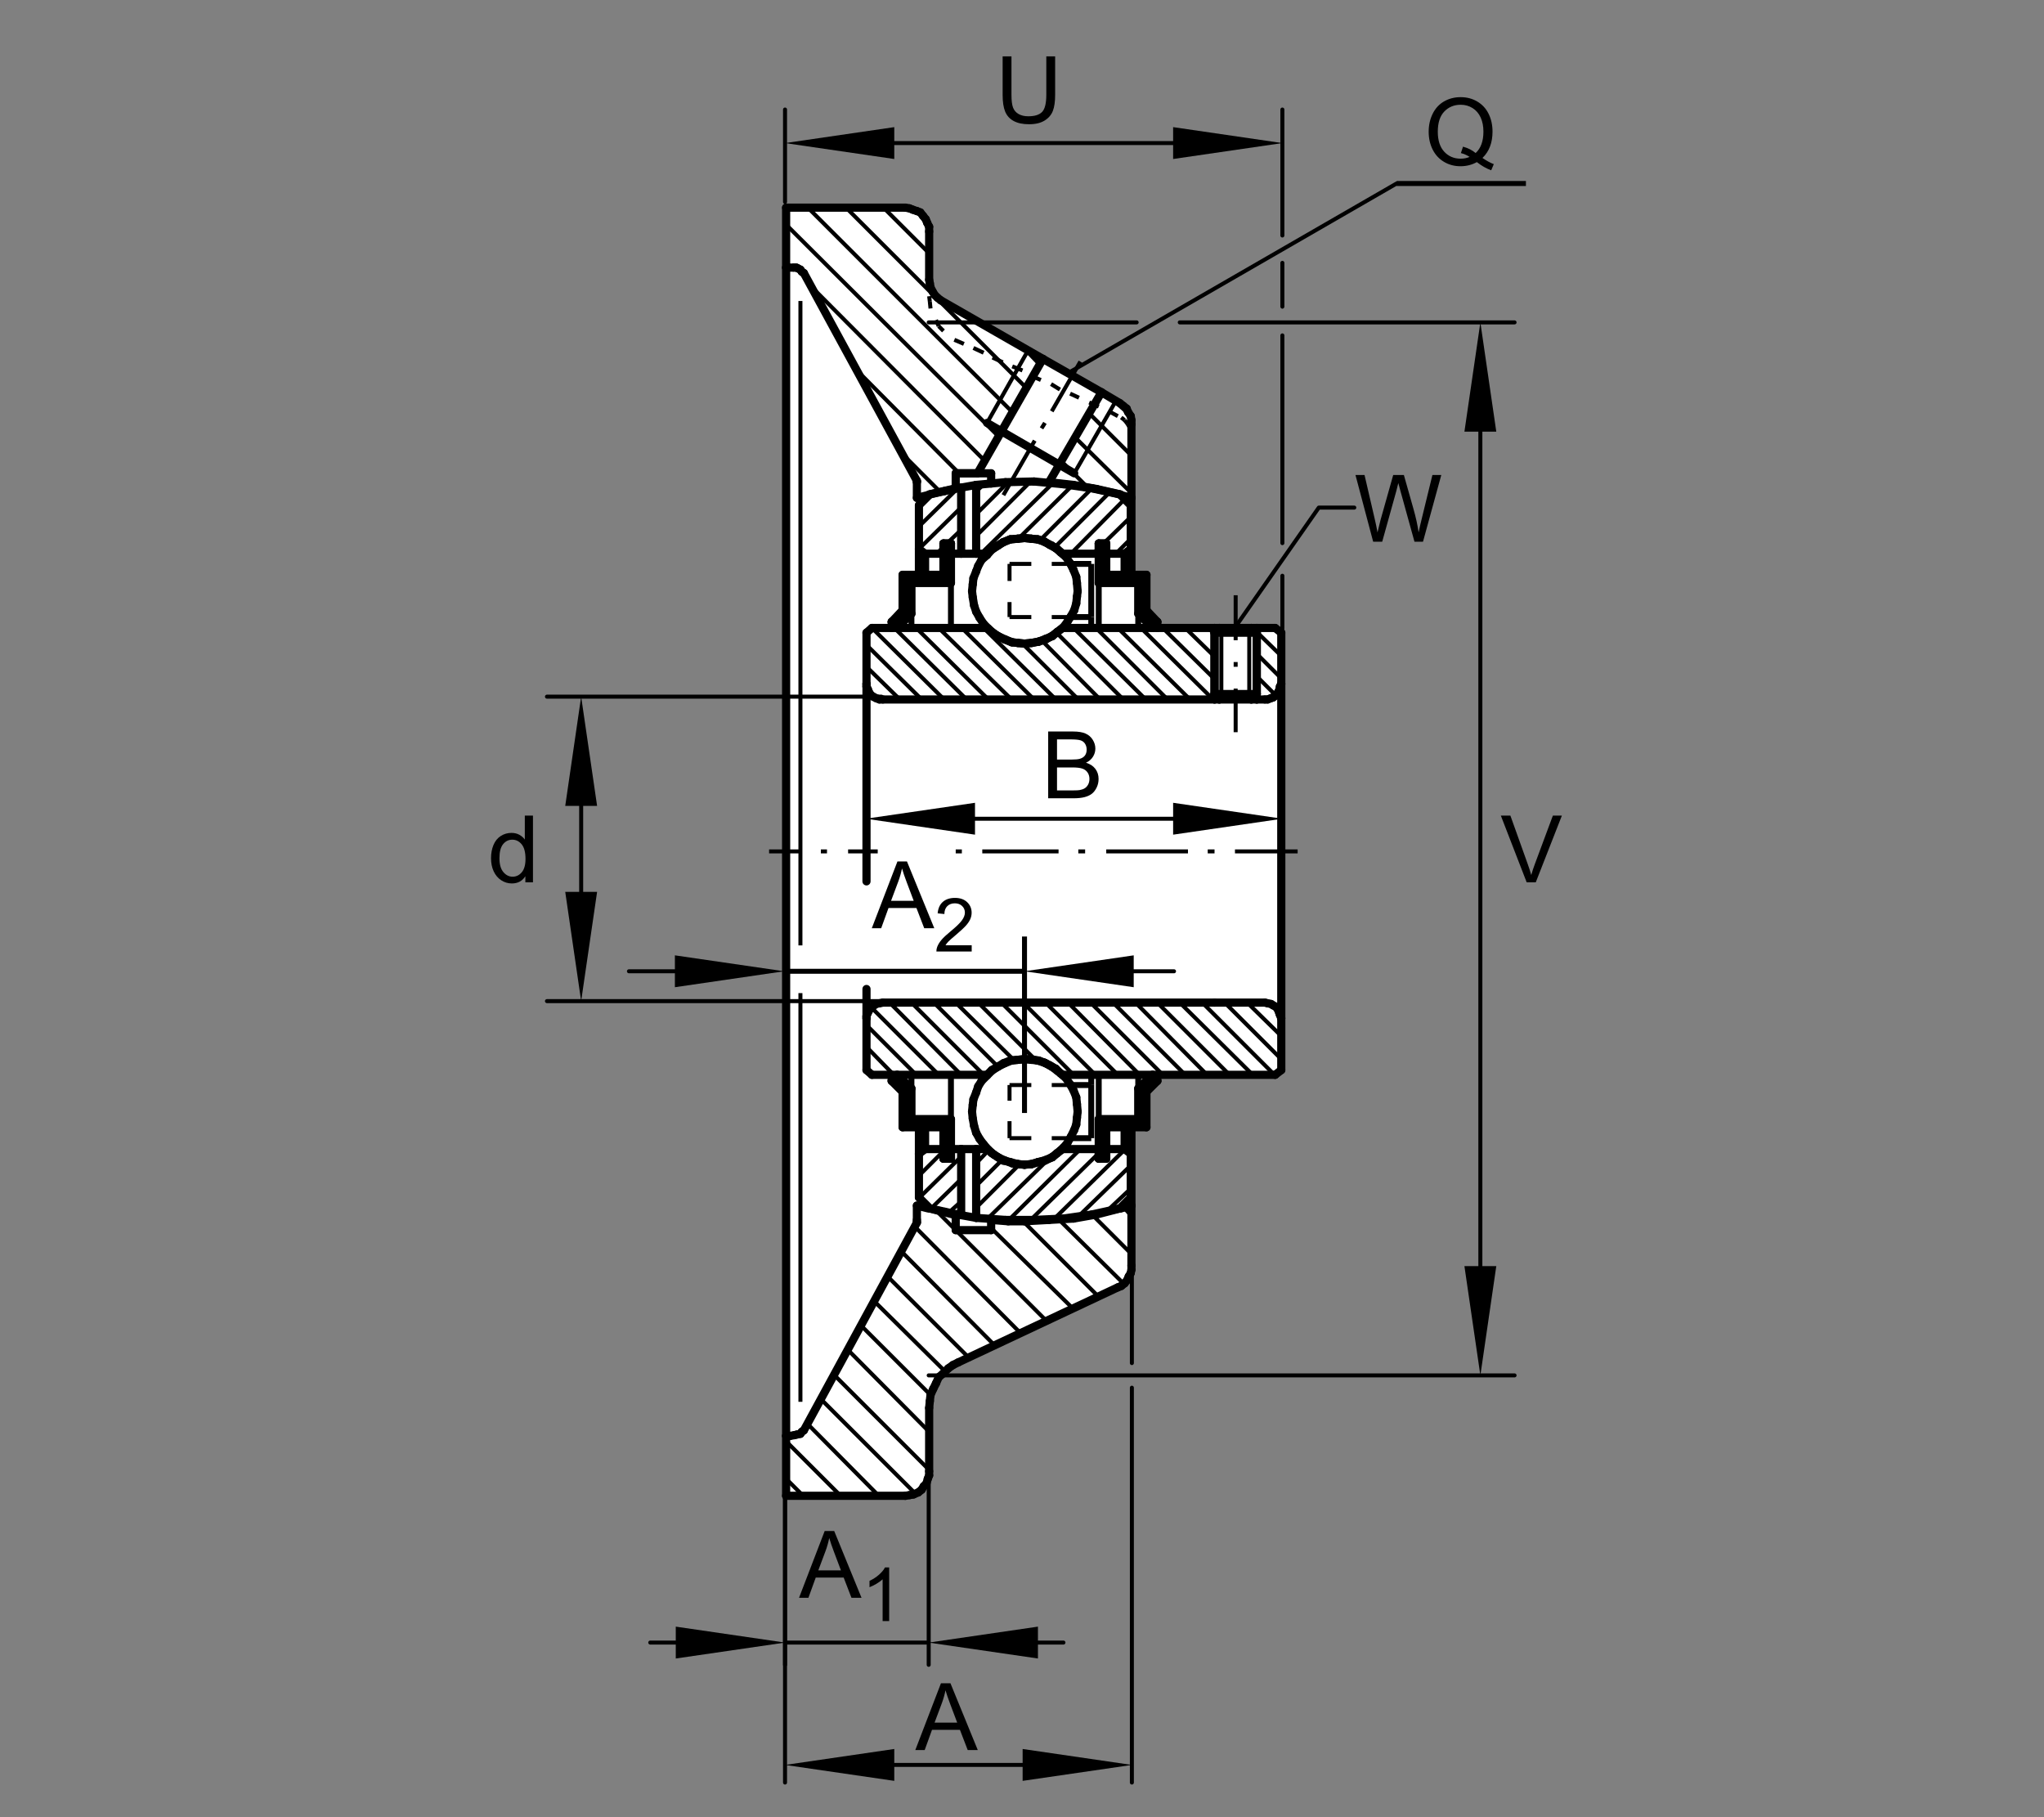 <?xml version="1.0" encoding="utf-8"?>
<!-- Generator: Adobe Illustrator 23.0.1, SVG Export Plug-In . SVG Version: 6.00 Build 0)  -->
<svg version="1.1" xmlns="http://www.w3.org/2000/svg" xmlns:xlink="http://www.w3.org/1999/xlink" x="0px" y="0px"
	 viewBox="0 0 637.795 566.931" style="enable-background:new 0 0 637.795 566.931;" xml:space="preserve">
<rect x="0" y="0" width="637.795" height="566.931" fill="#808080" stroke="none"/>
<style type="text/css">
	
		._x0030__x002C_088_Pfeil_Li{fill:none;stroke:#000000;stroke-width:0.25;stroke-linecap:round;stroke-linejoin:round;stroke-miterlimit:10.433;}
	
		._x0030__x002C_088_Pfeile_LiRe{fill:none;stroke:#000000;stroke-width:0.25;stroke-linecap:round;stroke-linejoin:round;stroke-miterlimit:10.433;}
	.Hinweislinien_sw_0_x002C_12_x002F_0_x002C_35_Kreisziffer{fill:none;stroke:#FFFFFF;stroke-width:0.992;}
	.st0{fill:none;}
	.st1{fill:#FFFFFF;}
	.st2{fill:none;stroke:#000000;stroke-width:2.551;stroke-linecap:round;stroke-linejoin:round;stroke-miterlimit:10;}
	.st3{fill:none;stroke:#000000;stroke-width:1.843;stroke-linejoin:round;stroke-miterlimit:10;}
	.st4{fill:none;stroke:#000000;stroke-width:1.25;stroke-linejoin:round;stroke-miterlimit:10;}
	.st5{fill:none;stroke:#000000;stroke-width:1.559;stroke-linejoin:round;stroke-miterlimit:10;}
	.st6{fill:none;stroke:#000000;stroke-width:1.25;stroke-linecap:round;stroke-linejoin:round;}
	.st7{fill:none;stroke:#000000;stroke-width:1.25;stroke-linecap:round;stroke-linejoin:round;stroke-miterlimit:10.433;}
</style>
<g id="rahmen">
	<rect class="st0" width="637.795" height="566.931"/>
</g>
<g id="diagramm_x5F_hintergrund">
</g>
<g id="fuellungen">
	<path class="st1" d="M245.022,65.547v400.642l1.876,0.469l34.907-0.234c0,0,7.499,1.641,8.204-8.67c0.7-10.306,0-19.445,0-19.445
		s-0.236-8.904,11.244-14.293l48.03-22.491c0,0,3.282-0.236,3.748-7.497c0.469-7.265,0-41.472,0-41.472l3.983-2.108l0.233-9.606
		l3.046-4.687l1.874-0.702l33.974,0.469c0,0,4.217-0.236,3.984-3.986c-0.236-3.746,0-133.313,0-133.313s-0.705-2.81-3.75-3.046
		c-3.046-0.233-34.441,0-34.441,0l-3.748-4.684l-0.938-10.542l-3.984-2.812l-0.233-45.687c0,0,1.171-2.812-4.217-6.796
		C343.426,121.075,294.46,94.6,294.46,94.6s-4.45-2.11-4.217-7.968c0.233-5.855-0.233-14.995-0.233-14.995s-0.236-6.794-8.204-7.029
		c-7.965-0.231-35.376,0-35.376,0L245.022,65.547z"/>
</g>
<g id="lichtkanten">
</g>
<g id="konturen">
	<line class="st2" x1="399.801" y1="213.339" x2="399.801" y2="317.688"/>
	<line class="st3" x1="333.917" y1="355.089" x2="340.509" y2="355.089"/>
	<line class="st3" x1="340.509" y1="355.089" x2="340.509" y2="338.514"/>
	<line class="st3" x1="340.509" y1="338.514" x2="333.917" y2="338.514"/>
	<line class="st3" x1="333.917" y1="338.514" x2="334.982" y2="340.639"/>
	<line class="st3" x1="334.982" y1="340.639" x2="335.83" y2="342.34"/>
	<line class="st3" x1="335.83" y1="342.34" x2="336.044" y2="344.467"/>
	<line class="st3" x1="336.044" y1="344.467" x2="336.258" y2="346.589"/>
	<line class="st3" x1="336.258" y1="346.589" x2="336.044" y2="348.927"/>
	<line class="st3" x1="336.044" y1="348.927" x2="335.83" y2="351.054"/>
	<line class="st3" x1="335.83" y1="351.054" x2="334.982" y2="353.179"/>
	<line class="st3" x1="334.982" y1="353.179" x2="333.917" y2="355.089"/>
	<line class="st3" x1="340.509" y1="338.514" x2="340.509" y2="335.33"/>
	<line class="st2" x1="319.68" y1="363.38" x2="317.556" y2="363.171"/>
	<line class="st2" x1="317.556" y1="363.171" x2="315.855" y2="362.955"/>
	<line class="st2" x1="315.855" y1="362.955" x2="313.728" y2="362.104"/>
	<line class="st2" x1="313.728" y1="362.104" x2="311.815" y2="361.256"/>
	<line class="st2" x1="311.815" y1="361.256" x2="310.116" y2="360.194"/>
	<line class="st2" x1="310.116" y1="360.194" x2="308.416" y2="358.706"/>
	<line class="st2" x1="308.416" y1="358.706" x2="306.927" y2="357.002"/>
	<line class="st2" x1="306.927" y1="357.002" x2="305.653" y2="355.303"/>
	<line class="st2" x1="305.653" y1="355.303" x2="304.591" y2="353.395"/>
	<line class="st2" x1="304.591" y1="353.395" x2="303.952" y2="351.268"/>
	<line class="st2" x1="303.952" y1="351.268" x2="303.529" y2="348.927"/>
	<line class="st2" x1="303.529" y1="348.927" x2="303.312" y2="346.803"/>
	<line class="st2" x1="303.312" y1="346.803" x2="303.529" y2="344.676"/>
	<line class="st2" x1="303.529" y1="344.676" x2="303.74" y2="342.982"/>
	<line class="st2" x1="303.74" y1="342.982" x2="304.591" y2="340.855"/>
	<line class="st2" x1="304.591" y1="340.855" x2="305.23" y2="338.942"/>
	<line class="st2" x1="305.23" y1="338.942" x2="306.29" y2="337.241"/>
	<line class="st2" x1="306.29" y1="337.241" x2="307.991" y2="335.537"/>
	<line class="st2" x1="307.991" y1="335.537" x2="309.479" y2="334.052"/>
	<line class="st2" x1="309.479" y1="334.052" x2="311.392" y2="332.775"/>
	<line class="st2" x1="311.392" y1="332.775" x2="313.091" y2="331.713"/>
	<line class="st2" x1="313.091" y1="331.713" x2="315.215" y2="330.863"/>
	<line class="st2" x1="315.215" y1="330.863" x2="317.556" y2="330.651"/>
	<line class="st2" x1="317.556" y1="330.651" x2="319.68" y2="330.44"/>
	<line class="st2" x1="319.68" y1="330.44" x2="321.805" y2="330.44"/>
	<line class="st2" x1="321.805" y1="330.44" x2="323.718" y2="330.863"/>
	<line class="st2" x1="323.718" y1="330.863" x2="325.845" y2="331.499"/>
	<line class="st2" x1="325.845" y1="331.499" x2="327.541" y2="332.35"/>
	<line class="st2" x1="327.541" y1="332.35" x2="329.457" y2="333.413"/>
	<line class="st2" x1="329.457" y1="333.413" x2="330.942" y2="334.9"/>
	<line class="st2" x1="330.942" y1="334.9" x2="332.643" y2="336.39"/>
	<line class="st2" x1="332.643" y1="336.39" x2="333.917" y2="338.303"/>
	<line class="st2" x1="333.917" y1="338.303" x2="334.982" y2="340.216"/>
	<line class="st2" x1="334.982" y1="340.216" x2="335.83" y2="342.34"/>
	<line class="st2" x1="335.83" y1="342.34" x2="336.044" y2="344.467"/>
	<line class="st2" x1="336.044" y1="344.467" x2="336.258" y2="346.803"/>
	<line class="st2" x1="336.258" y1="346.803" x2="336.044" y2="348.716"/>
	<line class="st2" x1="336.044" y1="348.716" x2="335.83" y2="350.841"/>
	<line class="st2" x1="335.83" y1="350.841" x2="335.193" y2="352.542"/>
	<line class="st2" x1="335.193" y1="352.542" x2="334.131" y2="354.666"/>
	<line class="st2" x1="334.131" y1="354.666" x2="333.066" y2="356.579"/>
	<line class="st2" x1="333.066" y1="356.579" x2="331.79" y2="358.067"/>
	<line class="st2" x1="331.79" y1="358.067" x2="329.882" y2="359.763"/>
	<line class="st2" x1="329.882" y1="359.763" x2="328.392" y2="361.045"/>
	<line class="st2" x1="328.392" y1="361.045" x2="326.268" y2="361.893"/>
	<line class="st2" x1="326.268" y1="361.893" x2="324.141" y2="362.53"/>
	<line class="st2" x1="324.141" y1="362.53" x2="322.014" y2="363.171"/>
	<line class="st2" x1="322.014" y1="363.171" x2="319.68" y2="363.38"/>
	<line class="st3" x1="333.917" y1="175.931" x2="340.509" y2="175.931"/>
	<line class="st3" x1="340.509" y1="175.931" x2="340.509" y2="192.511"/>
	<line class="st3" x1="340.509" y1="192.511" x2="333.917" y2="192.511"/>
	<line class="st3" x1="333.917" y1="192.511" x2="334.982" y2="190.598"/>
	<line class="st3" x1="334.982" y1="190.598" x2="335.83" y2="188.894"/>
	<line class="st3" x1="335.83" y1="188.894" x2="336.044" y2="186.77"/>
	<line class="st3" x1="336.044" y1="186.77" x2="336.258" y2="184.433"/>
	<line class="st3" x1="336.258" y1="184.433" x2="336.044" y2="182.309"/>
	<line class="st3" x1="336.044" y1="182.309" x2="335.83" y2="180.185"/>
	<line class="st3" x1="335.83" y1="180.185" x2="334.982" y2="178.061"/>
	<line class="st3" x1="334.982" y1="178.061" x2="333.917" y2="175.931"/>
	<line class="st4" x1="333.917" y1="192.511" x2="328.178" y2="192.511"/>
	<line class="st4" x1="321.805" y1="192.511" x2="315.006" y2="192.511"/>
	<line class="st4" x1="315.006" y1="192.511" x2="315.006" y2="187.836"/>
	<line class="st4" x1="315.006" y1="181.244" x2="315.006" y2="175.931"/>
	<line class="st4" x1="315.006" y1="175.931" x2="321.805" y2="175.931"/>
	<line class="st4" x1="328.178" y1="175.931" x2="333.917" y2="175.931"/>
	<line class="st4" x1="333.917" y1="338.514" x2="328.178" y2="338.514"/>
	<line class="st4" x1="321.805" y1="338.514" x2="315.006" y2="338.514"/>
	<line class="st4" x1="315.006" y1="338.514" x2="315.006" y2="343.405"/>
	<line class="st4" x1="315.006" y1="349.778" x2="315.006" y2="355.089"/>
	<line class="st4" x1="315.006" y1="355.089" x2="321.805" y2="355.089"/>
	<line class="st4" x1="328.178" y1="355.089" x2="333.917" y2="355.089"/>
	<line class="st3" x1="340.509" y1="192.511" x2="340.509" y2="195.911"/>
	<line class="st2" x1="319.68" y1="167.859" x2="321.805" y2="168.07"/>
	<line class="st2" x1="321.805" y1="168.07" x2="323.718" y2="168.279"/>
	<line class="st2" x1="323.718" y1="168.279" x2="325.845" y2="168.918"/>
	<line class="st2" x1="325.845" y1="168.918" x2="327.541" y2="169.983"/>
	<line class="st2" x1="327.541" y1="169.983" x2="329.457" y2="171.045"/>
	<line class="st2" x1="329.457" y1="171.045" x2="330.942" y2="172.319"/>
	<line class="st2" x1="330.942" y1="172.319" x2="332.643" y2="173.807"/>
	<line class="st2" x1="332.643" y1="173.807" x2="333.917" y2="175.719"/>
	<line class="st2" x1="333.917" y1="175.719" x2="334.982" y2="177.846"/>
	<line class="st2" x1="334.982" y1="177.846" x2="335.83" y2="179.971"/>
	<line class="st2" x1="335.83" y1="179.971" x2="336.044" y2="181.881"/>
	<line class="st2" x1="336.044" y1="181.881" x2="336.258" y2="184.433"/>
	<line class="st2" x1="336.258" y1="184.433" x2="336.044" y2="186.132"/>
	<line class="st2" x1="336.044" y1="186.132" x2="335.83" y2="188.26"/>
	<line class="st2" x1="335.83" y1="188.26" x2="335.193" y2="190.386"/>
	<line class="st2" x1="335.193" y1="190.386" x2="334.131" y2="192.297"/>
	<line class="st2" x1="334.131" y1="192.297" x2="333.066" y2="193.998"/>
	<line class="st2" x1="333.066" y1="193.998" x2="331.79" y2="195.697"/>
	<line class="st2" x1="331.79" y1="195.697" x2="329.882" y2="197.183"/>
	<line class="st2" x1="329.882" y1="197.183" x2="328.392" y2="198.459"/>
	<line class="st2" x1="328.392" y1="198.459" x2="326.268" y2="199.309"/>
	<line class="st2" x1="326.268" y1="199.309" x2="324.141" y2="200.16"/>
	<line class="st2" x1="324.141" y1="200.16" x2="322.014" y2="200.586"/>
	<line class="st2" x1="322.014" y1="200.586" x2="319.68" y2="200.797"/>
	<line class="st2" x1="319.68" y1="200.797" x2="317.556" y2="200.586"/>
	<line class="st2" x1="317.556" y1="200.586" x2="315.855" y2="200.374"/>
	<line class="st2" x1="315.855" y1="200.374" x2="313.728" y2="199.523"/>
	<line class="st2" x1="313.728" y1="199.523" x2="311.815" y2="198.673"/>
	<line class="st2" x1="311.815" y1="198.673" x2="310.116" y2="197.613"/>
	<line class="st2" x1="310.116" y1="197.613" x2="308.416" y2="196.123"/>
	<line class="st2" x1="308.416" y1="196.123" x2="306.927" y2="194.635"/>
	<line class="st2" x1="306.927" y1="194.635" x2="305.653" y2="192.722"/>
	<line class="st2" x1="305.653" y1="192.722" x2="304.591" y2="190.812"/>
	<line class="st2" x1="304.591" y1="190.812" x2="303.952" y2="188.894"/>
	<line class="st2" x1="303.952" y1="188.894" x2="303.529" y2="186.346"/>
	<line class="st2" x1="303.529" y1="186.346" x2="303.312" y2="184.433"/>
	<line class="st2" x1="303.312" y1="184.433" x2="303.529" y2="182.309"/>
	<line class="st2" x1="303.529" y1="182.309" x2="303.74" y2="180.399"/>
	<line class="st2" x1="303.74" y1="180.399" x2="304.591" y2="178.272"/>
	<line class="st2" x1="304.591" y1="178.272" x2="305.23" y2="176.57"/>
	<line class="st2" x1="305.23" y1="176.57" x2="306.29" y2="174.658"/>
	<line class="st2" x1="306.29" y1="174.658" x2="307.991" y2="173.17"/>
	<line class="st2" x1="307.991" y1="173.17" x2="309.479" y2="171.466"/>
	<line class="st2" x1="309.479" y1="171.466" x2="311.392" y2="170.195"/>
	<line class="st2" x1="311.392" y1="170.195" x2="313.091" y2="169.135"/>
	<line class="st2" x1="313.091" y1="169.135" x2="315.215" y2="168.279"/>
	<line class="st2" x1="315.215" y1="168.279" x2="317.556" y2="168.07"/>
	<line class="st2" x1="317.556" y1="168.07" x2="319.68" y2="167.859"/>
	<line class="st4" x1="270.374" y1="326.614" x2="278.874" y2="335.33"/>
	<line class="st4" x1="285.889" y1="335.33" x2="270.374" y2="319.813"/>
	<line class="st4" x1="271.862" y1="314.285" x2="292.899" y2="335.33"/>
	<line class="st4" x1="299.914" y1="335.33" x2="277.6" y2="312.798"/>
	<line class="st4" x1="284.399" y1="312.798" x2="306.927" y2="335.33"/>
	<line class="st4" x1="311.392" y1="332.775" x2="291.414" y2="312.798"/>
	<line class="st4" x1="298.215" y1="312.798" x2="316.28" y2="330.651"/>
	<line class="st4" x1="323.079" y1="330.651" x2="305.23" y2="312.798"/>
	<line class="st4" x1="312.452" y1="312.798" x2="334.982" y2="335.33"/>
	<line class="st4" x1="341.783" y1="335.33" x2="319.25" y2="312.798"/>
	<line class="st4" x1="326.268" y1="312.798" x2="348.795" y2="335.33"/>
	<line class="st4" x1="355.596" y1="335.33" x2="333.28" y2="312.798"/>
	<line class="st4" x1="340.295" y1="312.798" x2="362.82" y2="335.33"/>
	<line class="st4" x1="369.833" y1="335.33" x2="347.307" y2="312.798"/>
	<line class="st4" x1="354.32" y1="312.798" x2="376.634" y2="335.33"/>
	<line class="st4" x1="383.648" y1="335.33" x2="361.123" y2="312.798"/>
	<line class="st4" x1="271.011" y1="215.463" x2="273.138" y2="217.591"/>
	<line class="st4" x1="368.136" y1="312.798" x2="390.878" y2="335.33"/>
	<line class="st4" x1="397.676" y1="335.33" x2="375.148" y2="312.798"/>
	<line class="st4" x1="280.787" y1="218.225" x2="270.374" y2="208.026"/>
	<line class="st4" x1="270.374" y1="201.22" x2="287.588" y2="218.225"/>
	<line class="st4" x1="382.159" y1="312.798" x2="399.801" y2="330.44"/>
	<line class="st4" x1="399.801" y1="323.211" x2="389.176" y2="312.798"/>
	<line class="st4" x1="294.601" y1="218.225" x2="272.076" y2="195.911"/>
	<line class="st4" x1="279.083" y1="195.911" x2="301.615" y2="218.225"/>
	<line class="st4" x1="396.614" y1="313.228" x2="399.164" y2="315.989"/>
	<line class="st4" x1="308.416" y1="218.225" x2="285.889" y2="195.911"/>
	<line class="st4" x1="292.899" y1="195.911" x2="315.643" y2="218.225"/>
	<line class="st4" x1="322.653" y1="218.225" x2="300.128" y2="195.911"/>
	<line class="st4" x1="306.927" y1="195.911" x2="329.457" y2="218.225"/>
	<line class="st4" x1="336.467" y1="218.225" x2="319.044" y2="200.797"/>
	<line class="st4" x1="324.991" y1="199.737" x2="343.27" y2="218.225"/>
	<line class="st4" x1="350.497" y1="218.225" x2="329.666" y2="197.399"/>
	<line class="st4" x1="334.982" y1="195.911" x2="357.507" y2="218.225"/>
	<line class="st4" x1="364.308" y1="218.225" x2="341.997" y2="195.911"/>
	<line class="st4" x1="348.795" y1="195.911" x2="371.323" y2="218.225"/>
	<line class="st4" x1="378.551" y1="218.225" x2="356.019" y2="195.911"/>
	<line class="st4" x1="362.82" y1="195.911" x2="378.975" y2="211.849"/>
	<line class="st4" x1="392.365" y1="218.225" x2="391.301" y2="217.374"/>
	<line class="st4" x1="378.975" y1="204.834" x2="369.833" y2="195.911"/>
	<line class="st4" x1="376.847" y1="195.911" x2="378.975" y2="197.613"/>
	<line class="st4" x1="392.149" y1="210.999" x2="398.099" y2="216.951"/>
	<line class="st4" x1="399.801" y1="211.635" x2="392.149" y2="203.989"/>
	<line class="st4" x1="391.301" y1="196.336" x2="399.801" y2="204.625"/>
	<line class="st4" x1="399.801" y1="197.613" x2="397.888" y2="195.911"/>
	<line class="st2" x1="331.581" y1="335.33" x2="329.882" y2="334.052"/>
	<line class="st2" x1="329.882" y1="334.052" x2="328.178" y2="332.775"/>
	<line class="st2" x1="328.178" y1="332.775" x2="326.268" y2="331.713"/>
	<line class="st2" x1="326.268" y1="331.713" x2="324.141" y2="330.863"/>
	<line class="st2" x1="324.141" y1="330.863" x2="321.805" y2="330.651"/>
	<line class="st2" x1="321.805" y1="330.651" x2="319.68" y2="330.44"/>
	<line class="st2" x1="319.68" y1="330.44" x2="317.556" y2="330.651"/>
	<line class="st2" x1="317.556" y1="330.651" x2="315.643" y2="330.863"/>
	<line class="st2" x1="315.643" y1="330.863" x2="313.519" y2="331.713"/>
	<line class="st2" x1="313.519" y1="331.713" x2="311.392" y2="332.775"/>
	<line class="st2" x1="311.392" y1="332.775" x2="309.479" y2="333.84"/>
	<line class="st2" x1="309.479" y1="333.84" x2="307.991" y2="335.33"/>
	<line class="st2" x1="307.991" y1="335.33" x2="272.076" y2="335.33"/>
	<line class="st2" x1="272.076" y1="335.33" x2="270.374" y2="333.84"/>
	<line class="st2" x1="270.374" y1="333.84" x2="270.374" y2="317.688"/>
	<line class="st2" x1="270.374" y1="317.688" x2="270.374" y2="317.049"/>
	<line class="st2" x1="270.374" y1="317.049" x2="270.797" y2="315.989"/>
	<line class="st2" x1="270.797" y1="315.989" x2="271.223" y2="315.139"/>
	<line class="st2" x1="271.223" y1="315.139" x2="271.862" y2="314.285"/>
	<line class="st2" x1="271.862" y1="314.285" x2="272.498" y2="313.862"/>
	<line class="st2" x1="272.498" y1="313.862" x2="273.349" y2="313.228"/>
	<line class="st2" x1="273.349" y1="313.228" x2="274.409" y2="313.012"/>
	<line class="st2" x1="274.409" y1="313.012" x2="275.476" y2="312.798"/>
	<line class="st2" x1="275.476" y1="312.798" x2="378.975" y2="312.798"/>
	<line class="st2" x1="378.975" y1="312.798" x2="394.699" y2="312.798"/>
	<line class="st2" x1="394.699" y1="312.798" x2="395.549" y2="313.012"/>
	<line class="st2" x1="395.549" y1="313.012" x2="396.614" y2="313.228"/>
	<line class="st2" x1="396.614" y1="313.228" x2="397.251" y2="313.649"/>
	<line class="st2" x1="397.251" y1="313.649" x2="398.099" y2="314.071"/>
	<line class="st2" x1="398.099" y1="314.071" x2="398.741" y2="314.922"/>
	<line class="st2" x1="398.741" y1="314.922" x2="399.164" y2="315.989"/>
	<line class="st2" x1="399.164" y1="315.989" x2="399.375" y2="316.624"/>
	<line class="st2" x1="399.375" y1="316.624" x2="399.801" y2="317.688"/>
	<line class="st2" x1="399.801" y1="317.688" x2="399.801" y2="333.84"/>
	<line class="st2" x1="399.801" y1="333.84" x2="397.888" y2="335.33"/>
	<line class="st2" x1="397.888" y1="335.33" x2="331.581" y2="335.33"/>
	<line class="st2" x1="378.975" y1="195.911" x2="331.581" y2="195.911"/>
	<line class="st2" x1="331.581" y1="195.911" x2="329.882" y2="197.183"/>
	<line class="st2" x1="329.882" y1="197.183" x2="328.178" y2="198.459"/>
	<line class="st2" x1="328.178" y1="198.459" x2="326.268" y2="199.523"/>
	<line class="st2" x1="326.268" y1="199.523" x2="324.141" y2="200.16"/>
	<line class="st2" x1="324.141" y1="200.16" x2="321.805" y2="200.586"/>
	<line class="st2" x1="321.805" y1="200.586" x2="319.68" y2="200.797"/>
	<line class="st2" x1="319.68" y1="200.797" x2="317.556" y2="200.586"/>
	<line class="st2" x1="317.556" y1="200.586" x2="315.643" y2="200.374"/>
	<line class="st2" x1="315.643" y1="200.374" x2="313.519" y2="199.523"/>
	<line class="st2" x1="313.519" y1="199.523" x2="311.392" y2="198.459"/>
	<line class="st2" x1="311.392" y1="198.459" x2="309.479" y2="197.183"/>
	<line class="st2" x1="309.479" y1="197.183" x2="307.991" y2="195.911"/>
	<line class="st2" x1="307.991" y1="195.911" x2="272.076" y2="195.911"/>
	<line class="st2" x1="272.076" y1="195.911" x2="270.374" y2="197.399"/>
	<line class="st2" x1="270.374" y1="197.399" x2="270.374" y2="213.339"/>
	<line class="st2" x1="270.374" y1="213.339" x2="270.374" y2="214.188"/>
	<line class="st2" x1="270.374" y1="214.188" x2="270.797" y2="215.041"/>
	<line class="st2" x1="270.797" y1="215.041" x2="271.223" y2="216.101"/>
	<line class="st2" x1="271.223" y1="216.101" x2="271.862" y2="216.951"/>
	<line class="st2" x1="271.862" y1="216.951" x2="272.498" y2="217.374"/>
	<line class="st2" x1="272.498" y1="217.374" x2="273.349" y2="217.802"/>
	<line class="st2" x1="273.349" y1="217.802" x2="274.409" y2="218.225"/>
	<line class="st2" x1="274.409" y1="218.225" x2="275.476" y2="218.225"/>
	<line class="st2" x1="275.476" y1="218.225" x2="378.975" y2="218.225"/>
	<line class="st2" x1="378.975" y1="218.225" x2="379.823" y2="217.591"/>
	<line class="st2" x1="379.823" y1="217.591" x2="378.975" y2="216.523"/>
	<line class="st2" x1="378.975" y1="216.523" x2="378.975" y2="197.399"/>
	<line class="st2" x1="378.975" y1="197.399" x2="379.823" y2="196.336"/>
	<line class="st2" x1="379.823" y1="196.336" x2="378.975" y2="195.911"/>
	<line class="st2" x1="394.699" y1="218.225" x2="395.549" y2="218.225"/>
	<line class="st2" x1="395.549" y1="218.225" x2="396.614" y2="217.802"/>
	<line class="st2" x1="396.614" y1="217.802" x2="397.251" y2="217.591"/>
	<line class="st2" x1="397.251" y1="217.591" x2="398.099" y2="216.951"/>
	<line class="st2" x1="398.099" y1="216.951" x2="398.741" y2="216.101"/>
	<line class="st2" x1="398.741" y1="216.101" x2="399.164" y2="215.25"/>
	<line class="st2" x1="399.164" y1="215.25" x2="399.375" y2="214.188"/>
	<line class="st2" x1="399.375" y1="214.188" x2="399.801" y2="213.339"/>
	<line class="st2" x1="399.801" y1="213.339" x2="399.801" y2="197.399"/>
	<line class="st2" x1="399.801" y1="197.399" x2="397.888" y2="195.911"/>
	<line class="st2" x1="397.888" y1="195.911" x2="392.149" y2="195.911"/>
	<line class="st2" x1="392.149" y1="195.911" x2="391.089" y2="196.336"/>
	<line class="st2" x1="391.089" y1="196.336" x2="392.149" y2="197.399"/>
	<line class="st2" x1="392.149" y1="197.399" x2="392.149" y2="216.523"/>
	<line class="st2" x1="392.149" y1="216.523" x2="391.089" y2="217.591"/>
	<line class="st2" x1="391.089" y1="217.591" x2="392.149" y2="218.225"/>
	<line class="st2" x1="392.149" y1="218.225" x2="394.699" y2="218.225"/>
	<line class="st4" x1="385.564" y1="185.707" x2="385.564" y2="199.737"/>
	<line class="st4" x1="385.564" y1="206.536" x2="385.564" y2="208.026"/>
	<line class="st4" x1="385.564" y1="214.824" x2="385.564" y2="228.429"/>
	<line class="st2" x1="378.975" y1="195.911" x2="380.462" y2="195.911"/>
	<line class="st2" x1="390.447" y1="195.911" x2="392.149" y2="195.911"/>
	<line class="st2" x1="378.975" y1="218.225" x2="380.462" y2="218.225"/>
	<line class="st2" x1="390.447" y1="218.225" x2="392.149" y2="218.225"/>
	<line class="st2" x1="270.374" y1="213.339" x2="270.374" y2="274.969"/>
	<line class="st2" x1="270.374" y1="308.547" x2="270.374" y2="317.688"/>
	<line class="st4" x1="352.832" y1="370.818" x2="345.397" y2="377.828"/>
	<line class="st4" x1="336.681" y1="379.318" x2="352.832" y2="363.594"/>
	<line class="st4" x1="351.133" y1="358.492" x2="328.817" y2="380.383"/>
	<line class="st4" x1="321.591" y1="380.594" x2="342.845" y2="359.763"/>
	<line class="st4" x1="337.108" y1="358.492" x2="314.79" y2="380.594"/>
	<line class="st4" x1="308.203" y1="380.171" x2="326.902" y2="361.893"/>
	<line class="st4" x1="318.193" y1="363.171" x2="304.591" y2="376.768"/>
	<line class="st4" x1="296.091" y1="378.259" x2="299.914" y2="374.858"/>
	<line class="st4" x1="304.591" y1="369.97" x2="312.666" y2="361.893"/>
	<line class="st4" x1="308.416" y1="358.917" x2="304.591" y2="362.955"/>
	<line class="st4" x1="299.914" y1="367.846" x2="290.563" y2="376.982"/>
	<line class="st4" x1="286.949" y1="373.579" x2="299.914" y2="360.831"/>
	<line class="st4" x1="294.387" y1="359.129" x2="286.735" y2="366.778"/>
	<line class="st4" x1="348.161" y1="172.747" x2="352.832" y2="168.07"/>
	<line class="st4" x1="352.832" y1="161.267" x2="344.332" y2="169.558"/>
	<line class="st4" x1="342.845" y1="171.045" x2="340.932" y2="172.747"/>
	<line class="st4" x1="334.131" y1="172.747" x2="350.922" y2="155.742"/>
	<line class="st4" x1="346.457" y1="153.406" x2="329.241" y2="170.622"/>
	<line class="st4" x1="324.355" y1="168.705" x2="340.718" y2="152.344"/>
	<line class="st4" x1="334.768" y1="151.282" x2="317.979" y2="167.859"/>
	<line class="st4" x1="306.078" y1="172.747" x2="328.392" y2="150.851"/>
	<line class="st4" x1="321.591" y1="150.217" x2="304.591" y2="167.222"/>
	<line class="st4" x1="299.914" y1="172.319" x2="299.066" y2="172.747"/>
	<line class="st4" x1="292.262" y1="172.747" x2="294.387" y2="170.622"/>
	<line class="st4" x1="295.454" y1="169.558" x2="299.914" y2="165.306"/>
	<line class="st4" x1="304.591" y1="160.418" x2="314.578" y2="150.431"/>
	<line class="st4" x1="306.927" y1="151.068" x2="304.591" y2="153.406"/>
	<line class="st4" x1="299.914" y1="158.296" x2="286.735" y2="171.259"/>
	<line class="st4" x1="286.735" y1="164.244" x2="298.852" y2="152.344"/>
	<line class="st2" x1="299.914" y1="379.107" x2="294.817" y2="378.045"/>
	<line class="st2" x1="294.817" y1="378.045" x2="290.138" y2="376.982"/>
	<line class="st2" x1="290.138" y1="376.982" x2="286.735" y2="373.579"/>
	<line class="st2" x1="286.735" y1="373.579" x2="286.735" y2="359.98"/>
	<line class="st2" x1="286.735" y1="359.98" x2="288.653" y2="358.492"/>
	<line class="st2" x1="288.653" y1="358.492" x2="294.387" y2="358.492"/>
	<line class="st2" x1="294.387" y1="358.492" x2="294.387" y2="361.467"/>
	<line class="st2" x1="294.387" y1="361.467" x2="296.725" y2="361.467"/>
	<line class="st2" x1="296.725" y1="361.467" x2="296.725" y2="358.492"/>
	<line class="st2" x1="296.725" y1="358.492" x2="299.914" y2="358.492"/>
	<line class="st2" x1="299.914" y1="358.492" x2="299.914" y2="379.107"/>
	<line class="st2" x1="352.832" y1="359.98" x2="352.832" y2="373.579"/>
	<line class="st2" x1="352.832" y1="373.579" x2="349.432" y2="376.982"/>
	<line class="st2" x1="349.432" y1="376.982" x2="340.718" y2="378.895"/>
	<line class="st2" x1="340.718" y1="378.895" x2="331.79" y2="380.171"/>
	<line class="st2" x1="331.79" y1="380.171" x2="322.653" y2="380.594"/>
	<line class="st2" x1="322.653" y1="380.594" x2="313.728" y2="380.594"/>
	<line class="st2" x1="313.728" y1="380.594" x2="304.591" y2="379.955"/>
	<line class="st2" x1="304.591" y1="379.955" x2="304.591" y2="358.492"/>
	<line class="st2" x1="304.591" y1="358.492" x2="307.991" y2="358.492"/>
	<line class="st2" x1="307.991" y1="358.492" x2="309.479" y2="359.763"/>
	<line class="st2" x1="309.479" y1="359.763" x2="311.392" y2="361.045"/>
	<line class="st2" x1="311.392" y1="361.045" x2="313.091" y2="362.104"/>
	<line class="st2" x1="313.091" y1="362.104" x2="315.215" y2="362.53"/>
	<line class="st2" x1="315.215" y1="362.53" x2="317.556" y2="363.171"/>
	<line class="st2" x1="317.556" y1="363.171" x2="319.68" y2="363.38"/>
	<line class="st2" x1="319.68" y1="363.38" x2="321.805" y2="363.171"/>
	<line class="st2" x1="321.805" y1="363.171" x2="323.929" y2="362.53"/>
	<line class="st2" x1="323.929" y1="362.53" x2="326.056" y2="362.104"/>
	<line class="st2" x1="326.056" y1="362.104" x2="328.178" y2="361.045"/>
	<line class="st2" x1="328.178" y1="361.045" x2="329.882" y2="359.763"/>
	<line class="st2" x1="329.882" y1="359.763" x2="331.581" y2="358.492"/>
	<line class="st2" x1="331.581" y1="358.492" x2="342.845" y2="358.492"/>
	<line class="st2" x1="342.845" y1="358.492" x2="342.845" y2="361.467"/>
	<line class="st2" x1="342.845" y1="361.467" x2="345.183" y2="361.467"/>
	<line class="st2" x1="345.183" y1="361.467" x2="345.183" y2="358.492"/>
	<line class="st2" x1="345.183" y1="358.492" x2="350.922" y2="358.492"/>
	<line class="st2" x1="350.922" y1="358.492" x2="352.832" y2="359.98"/>
	<line class="st2" x1="299.914" y1="152.127" x2="294.817" y2="153.194"/>
	<line class="st2" x1="294.817" y1="153.194" x2="290.138" y2="154.254"/>
	<line class="st2" x1="290.138" y1="154.254" x2="286.735" y2="157.657"/>
	<line class="st2" x1="286.735" y1="157.657" x2="286.735" y2="171.259"/>
	<line class="st2" x1="286.735" y1="171.259" x2="288.653" y2="172.747"/>
	<line class="st2" x1="288.653" y1="172.747" x2="294.387" y2="172.747"/>
	<line class="st2" x1="294.387" y1="172.747" x2="294.387" y2="169.558"/>
	<line class="st2" x1="294.387" y1="169.558" x2="296.725" y2="169.558"/>
	<line class="st2" x1="296.725" y1="169.558" x2="296.725" y2="172.747"/>
	<line class="st2" x1="296.725" y1="172.747" x2="299.914" y2="172.747"/>
	<line class="st2" x1="299.914" y1="172.747" x2="299.914" y2="152.127"/>
	<line class="st2" x1="352.832" y1="171.259" x2="352.832" y2="157.657"/>
	<line class="st2" x1="352.832" y1="157.657" x2="349.432" y2="154.254"/>
	<line class="st2" x1="349.432" y1="154.254" x2="340.718" y2="152.344"/>
	<line class="st2" x1="340.718" y1="152.344" x2="331.79" y2="151.068"/>
	<line class="st2" x1="331.79" y1="151.068" x2="322.653" y2="150.217"/>
	<line class="st2" x1="322.653" y1="150.217" x2="313.728" y2="150.431"/>
	<line class="st2" x1="313.728" y1="150.431" x2="304.591" y2="151.282"/>
	<line class="st2" x1="304.591" y1="151.282" x2="304.591" y2="172.747"/>
	<line class="st2" x1="304.591" y1="172.747" x2="307.991" y2="172.747"/>
	<line class="st2" x1="307.991" y1="172.747" x2="309.479" y2="171.466"/>
	<line class="st2" x1="309.479" y1="171.466" x2="311.392" y2="170.195"/>
	<line class="st2" x1="311.392" y1="170.195" x2="313.091" y2="169.135"/>
	<line class="st2" x1="313.091" y1="169.135" x2="315.215" y2="168.279"/>
	<line class="st2" x1="315.215" y1="168.279" x2="317.556" y2="168.07"/>
	<line class="st2" x1="317.556" y1="168.07" x2="319.68" y2="167.859"/>
	<line class="st2" x1="319.68" y1="167.859" x2="321.805" y2="168.07"/>
	<line class="st2" x1="321.805" y1="168.07" x2="323.929" y2="168.279"/>
	<line class="st2" x1="323.929" y1="168.279" x2="326.056" y2="169.135"/>
	<line class="st2" x1="326.056" y1="169.135" x2="328.178" y2="170.195"/>
	<line class="st2" x1="328.178" y1="170.195" x2="329.882" y2="171.259"/>
	<line class="st2" x1="329.882" y1="171.259" x2="331.581" y2="172.747"/>
	<line class="st2" x1="331.581" y1="172.747" x2="342.845" y2="172.747"/>
	<line class="st2" x1="342.845" y1="172.747" x2="342.845" y2="169.558"/>
	<line class="st2" x1="342.845" y1="169.558" x2="345.183" y2="169.558"/>
	<line class="st2" x1="345.183" y1="169.558" x2="345.183" y2="172.747"/>
	<line class="st2" x1="345.183" y1="172.747" x2="350.922" y2="172.747"/>
	<line class="st2" x1="350.922" y1="172.747" x2="352.832" y2="171.259"/>
	<line class="st2" x1="286.735" y1="359.98" x2="286.735" y2="351.689"/>
	<line class="st2" x1="288.653" y1="358.492" x2="288.653" y2="351.689"/>
	<line class="st2" x1="350.922" y1="358.492" x2="350.922" y2="351.689"/>
	<line class="st2" x1="352.832" y1="359.98" x2="352.832" y2="351.689"/>
	<line class="st2" x1="350.922" y1="172.747" x2="350.922" y2="179.331"/>
	<line class="st2" x1="352.832" y1="171.259" x2="352.832" y2="179.331"/>
	<line class="st3" x1="342.845" y1="181.881" x2="342.845" y2="195.911"/>
	<line class="st3" x1="355.168" y1="191.448" x2="355.168" y2="195.911"/>
	<line class="st2" x1="361.123" y1="193.998" x2="361.123" y2="195.911"/>
	<line class="st2" x1="286.735" y1="171.259" x2="286.735" y2="179.331"/>
	<line class="st2" x1="288.653" y1="172.747" x2="288.653" y2="179.331"/>
	<line class="st2" x1="299.914" y1="358.492" x2="304.591" y2="358.492"/>
	<line class="st2" x1="304.591" y1="379.955" x2="299.914" y2="379.107"/>
	<line class="st2" x1="299.914" y1="172.747" x2="304.591" y2="172.747"/>
	<line class="st2" x1="304.591" y1="151.282" x2="299.914" y2="152.127"/>
	<line class="st2" x1="357.723" y1="179.331" x2="345.183" y2="179.331"/>
	<line class="st2" x1="345.183" y1="179.331" x2="345.183" y2="169.558"/>
	<line class="st2" x1="345.183" y1="169.558" x2="342.845" y2="169.558"/>
	<line class="st2" x1="342.845" y1="169.558" x2="342.845" y2="181.881"/>
	<line class="st2" x1="342.845" y1="181.881" x2="355.168" y2="181.881"/>
	<line class="st2" x1="355.168" y1="181.881" x2="355.168" y2="191.448"/>
	<line class="st2" x1="355.168" y1="191.448" x2="359.633" y2="195.911"/>
	<line class="st2" x1="359.633" y1="195.911" x2="361.123" y2="193.998"/>
	<line class="st2" x1="361.123" y1="193.998" x2="357.723" y2="190.386"/>
	<line class="st2" x1="357.723" y1="190.386" x2="357.723" y2="179.331"/>
	<line class="st4" x1="342.845" y1="181.672" x2="343.056" y2="181.881"/>
	<line class="st4" x1="343.693" y1="181.881" x2="342.845" y2="181.244"/>
	<line class="st4" x1="342.845" y1="180.608" x2="344.118" y2="181.881"/>
	<line class="st4" x1="344.332" y1="181.881" x2="342.845" y2="180.185"/>
	<line class="st4" x1="342.845" y1="179.971" x2="344.969" y2="181.881"/>
	<line class="st4" x1="345.397" y1="181.881" x2="342.845" y2="179.331"/>
	<line class="st4" x1="342.845" y1="178.909" x2="346.034" y2="181.881"/>
	<line class="st4" x1="355.168" y1="191.234" x2="359.633" y2="195.697"/>
	<line class="st4" x1="359.848" y1="195.272" x2="355.168" y2="190.598"/>
	<line class="st4" x1="346.457" y1="181.881" x2="342.845" y2="178.272"/>
	<line class="st4" x1="342.845" y1="177.846" x2="347.094" y2="181.881"/>
	<line class="st4" x1="355.168" y1="190.386" x2="360.057" y2="195.061"/>
	<line class="st4" x1="360.273" y1="194.849" x2="355.168" y2="189.747"/>
	<line class="st4" x1="347.307" y1="181.881" x2="342.845" y2="177.207"/>
	<line class="st4" x1="342.845" y1="176.993" x2="345.183" y2="179.331"/>
	<line class="st4" x1="345.397" y1="179.331" x2="347.73" y2="181.881"/>
	<line class="st4" x1="355.168" y1="189.324" x2="360.693" y2="194.849"/>
	<line class="st4" x1="360.91" y1="194.635" x2="355.168" y2="188.894"/>
	<line class="st4" x1="348.37" y1="181.881" x2="346.034" y2="179.331"/>
	<line class="st4" x1="345.183" y1="178.909" x2="342.845" y2="176.57"/>
	<line class="st4" x1="342.845" y1="175.931" x2="345.183" y2="178.272"/>
	<line class="st4" x1="346.243" y1="179.331" x2="348.795" y2="181.881"/>
	<line class="st4" x1="355.168" y1="188.26" x2="361.123" y2="194.21"/>
	<line class="st4" x1="357.723" y1="190.386" x2="355.168" y2="187.836"/>
	<line class="st4" x1="349.432" y1="181.881" x2="346.671" y2="179.331"/>
	<line class="st4" x1="345.183" y1="178.061" x2="342.845" y2="175.508"/>
	<line class="st4" x1="342.845" y1="174.874" x2="345.183" y2="177.423"/>
	<line class="st4" x1="347.307" y1="179.331" x2="349.644" y2="181.881"/>
	<line class="st4" x1="355.168" y1="187.409" x2="357.723" y2="189.747"/>
	<line class="st4" x1="357.723" y1="189.324" x2="355.168" y2="186.983"/>
	<line class="st4" x1="350.071" y1="181.881" x2="347.73" y2="179.331"/>
	<line class="st4" x1="345.183" y1="176.993" x2="342.845" y2="174.658"/>
	<line class="st4" x1="342.845" y1="174.02" x2="345.183" y2="176.57"/>
	<line class="st4" x1="348.37" y1="179.331" x2="350.708" y2="181.881"/>
	<line class="st4" x1="355.168" y1="186.346" x2="357.723" y2="188.894"/>
	<line class="st4" x1="357.723" y1="188.471" x2="355.168" y2="185.921"/>
	<line class="st4" x1="351.133" y1="181.881" x2="348.584" y2="179.331"/>
	<line class="st4" x1="345.183" y1="175.931" x2="342.845" y2="173.593"/>
	<line class="st4" x1="342.845" y1="173.17" x2="345.183" y2="175.508"/>
	<line class="st4" x1="349.007" y1="179.331" x2="351.768" y2="181.881"/>
	<line class="st4" x1="355.168" y1="185.287" x2="357.723" y2="188.05"/>
	<line class="st4" x1="357.723" y1="187.409" x2="355.168" y2="185.073"/>
	<line class="st4" x1="352.196" y1="181.881" x2="349.644" y2="179.331"/>
	<line class="st4" x1="345.183" y1="175.083" x2="342.845" y2="172.533"/>
	<line class="st4" x1="342.845" y1="172.11" x2="345.183" y2="174.658"/>
	<line class="st4" x1="350.071" y1="179.331" x2="352.405" y2="181.881"/>
	<line class="st4" x1="355.168" y1="184.645" x2="357.723" y2="186.983"/>
	<line class="st4" x1="357.723" y1="186.346" x2="355.168" y2="184.008"/>
	<line class="st4" x1="353.047" y1="181.881" x2="350.708" y2="179.331"/>
	<line class="st4" x1="345.183" y1="174.02" x2="342.845" y2="171.682"/>
	<line class="st4" x1="342.845" y1="171.259" x2="345.183" y2="173.593"/>
	<line class="st4" x1="351.133" y1="179.331" x2="353.472" y2="181.881"/>
	<line class="st4" x1="355.168" y1="183.583" x2="357.723" y2="185.921"/>
	<line class="st4" x1="357.723" y1="185.707" x2="355.168" y2="182.946"/>
	<line class="st4" x1="354.109" y1="181.881" x2="351.559" y2="179.331"/>
	<line class="st4" x1="345.183" y1="173.17" x2="342.845" y2="170.622"/>
	<line class="st4" x1="342.845" y1="170.195" x2="345.183" y2="172.747"/>
	<line class="st4" x1="351.982" y1="179.331" x2="354.531" y2="181.881"/>
	<line class="st4" x1="355.168" y1="182.523" x2="357.723" y2="185.073"/>
	<line class="st4" x1="357.723" y1="184.645" x2="355.168" y2="182.309"/>
	<line class="st4" x1="354.96" y1="181.881" x2="352.405" y2="179.331"/>
	<line class="st4" x1="345.183" y1="172.319" x2="342.845" y2="169.558"/>
	<line class="st4" x1="343.056" y1="169.558" x2="345.183" y2="171.682"/>
	<line class="st4" x1="353.047" y1="179.331" x2="357.723" y2="184.008"/>
	<line class="st4" x1="357.723" y1="183.583" x2="353.472" y2="179.331"/>
	<line class="st4" x1="345.183" y1="171.259" x2="343.693" y2="169.558"/>
	<line class="st4" x1="344.118" y1="169.558" x2="345.183" y2="170.622"/>
	<line class="st4" x1="354.109" y1="179.331" x2="357.723" y2="183.369"/>
	<line class="st4" x1="357.723" y1="182.734" x2="354.32" y2="179.331"/>
	<line class="st4" x1="345.183" y1="170.195" x2="344.332" y2="169.558"/>
	<line class="st4" x1="344.969" y1="169.558" x2="345.183" y2="169.983"/>
	<line class="st4" x1="354.96" y1="179.331" x2="357.723" y2="182.309"/>
	<line class="st4" x1="357.723" y1="181.672" x2="355.382" y2="179.331"/>
	<line class="st4" x1="356.019" y1="179.331" x2="357.723" y2="181.244"/>
	<line class="st4" x1="357.723" y1="180.608" x2="356.447" y2="179.331"/>
	<line class="st4" x1="356.659" y1="179.331" x2="357.723" y2="180.399"/>
	<line class="st4" x1="357.723" y1="179.971" x2="357.295" y2="179.331"/>
	<line class="st2" x1="357.723" y1="351.689" x2="345.183" y2="351.689"/>
	<line class="st2" x1="345.183" y1="351.689" x2="345.183" y2="361.467"/>
	<line class="st2" x1="345.183" y1="361.467" x2="342.845" y2="361.467"/>
	<line class="st2" x1="342.845" y1="361.467" x2="342.845" y2="349.141"/>
	<line class="st2" x1="342.845" y1="349.141" x2="355.168" y2="349.141"/>
	<line class="st2" x1="355.168" y1="349.141" x2="355.168" y2="339.579"/>
	<line class="st2" x1="355.168" y1="339.579" x2="359.633" y2="335.33"/>
	<line class="st2" x1="359.633" y1="335.33" x2="361.123" y2="337.241"/>
	<line class="st2" x1="361.123" y1="337.241" x2="357.723" y2="340.639"/>
	<line class="st2" x1="357.723" y1="340.639" x2="357.723" y2="351.689"/>
	<line class="st4" x1="342.845" y1="361.256" x2="343.056" y2="361.467"/>
	<line class="st4" x1="343.693" y1="361.467" x2="342.845" y2="360.831"/>
	<line class="st4" x1="342.845" y1="360.194" x2="344.118" y2="361.467"/>
	<line class="st4" x1="344.332" y1="361.467" x2="342.845" y2="359.98"/>
	<line class="st4" x1="342.845" y1="359.554" x2="344.969" y2="361.467"/>
	<line class="st4" x1="345.183" y1="361.256" x2="342.845" y2="358.917"/>
	<line class="st4" x1="342.845" y1="358.492" x2="345.183" y2="361.045"/>
	<line class="st4" x1="345.183" y1="360.405" x2="342.845" y2="357.853"/>
	<line class="st4" x1="342.845" y1="357.43" x2="345.183" y2="359.98"/>
	<line class="st4" x1="345.183" y1="359.554" x2="342.845" y2="357.002"/>
	<line class="st4" x1="342.845" y1="356.579" x2="345.183" y2="358.917"/>
	<line class="st4" x1="345.183" y1="358.492" x2="342.845" y2="355.945"/>
	<line class="st4" x1="342.845" y1="355.519" x2="345.183" y2="358.067"/>
	<line class="st4" x1="345.183" y1="357.644" x2="342.845" y2="355.089"/>
	<line class="st4" x1="342.845" y1="354.666" x2="345.183" y2="357.002"/>
	<line class="st4" x1="345.183" y1="356.579" x2="342.845" y2="354.241"/>
	<line class="st4" x1="342.845" y1="353.604" x2="345.183" y2="355.945"/>
	<line class="st4" x1="345.183" y1="355.726" x2="342.845" y2="353.179"/>
	<line class="st4" x1="342.845" y1="352.542" x2="345.183" y2="355.303"/>
	<line class="st4" x1="345.183" y1="354.666" x2="342.845" y2="352.112"/>
	<line class="st4" x1="342.845" y1="351.905" x2="345.183" y2="354.241"/>
	<line class="st4" x1="345.183" y1="353.604" x2="342.845" y2="351.268"/>
	<line class="st4" x1="342.845" y1="350.841" x2="345.183" y2="353.179"/>
	<line class="st4" x1="345.183" y1="352.965" x2="342.845" y2="350.203"/>
	<line class="st4" x1="342.845" y1="349.778" x2="345.183" y2="352.328"/>
	<line class="st4" x1="345.183" y1="351.905" x2="342.845" y2="349.564"/>
	<line class="st4" x1="343.056" y1="349.141" x2="345.397" y2="351.689"/>
	<line class="st4" x1="346.034" y1="351.689" x2="343.693" y2="349.141"/>
	<line class="st4" x1="344.118" y1="349.141" x2="346.457" y2="351.689"/>
	<line class="st4" x1="347.094" y1="351.689" x2="344.544" y2="349.141"/>
	<line class="st4" x1="344.969" y1="349.141" x2="347.521" y2="351.689"/>
	<line class="st4" x1="348.161" y1="351.689" x2="345.397" y2="349.141"/>
	<line class="st4" x1="346.034" y1="349.141" x2="348.37" y2="351.689"/>
	<line class="st4" x1="348.795" y1="351.689" x2="346.457" y2="349.141"/>
	<line class="st4" x1="347.094" y1="349.141" x2="349.432" y2="351.689"/>
	<line class="st4" x1="349.855" y1="351.689" x2="347.307" y2="349.141"/>
	<line class="st4" x1="347.73" y1="349.141" x2="350.497" y2="351.689"/>
	<line class="st4" x1="350.708" y1="351.689" x2="348.37" y2="349.141"/>
	<line class="st4" x1="348.795" y1="349.141" x2="351.133" y2="351.689"/>
	<line class="st4" x1="351.768" y1="351.689" x2="349.432" y2="349.141"/>
	<line class="st4" x1="349.855" y1="349.141" x2="352.196" y2="351.689"/>
	<line class="st4" x1="352.832" y1="351.689" x2="350.071" y2="349.141"/>
	<line class="st4" x1="350.708" y1="349.141" x2="353.258" y2="351.689"/>
	<line class="st4" x1="353.472" y1="351.689" x2="351.133" y2="349.141"/>
	<line class="st4" x1="351.768" y1="349.141" x2="354.109" y2="351.689"/>
	<line class="st4" x1="354.531" y1="351.689" x2="352.196" y2="349.141"/>
	<line class="st4" x1="352.405" y1="349.141" x2="355.168" y2="351.689"/>
	<line class="st4" x1="355.596" y1="351.689" x2="353.047" y2="349.141"/>
	<line class="st4" x1="353.472" y1="349.141" x2="356.235" y2="351.689"/>
	<line class="st4" x1="356.447" y1="351.689" x2="354.109" y2="349.141"/>
	<line class="st4" x1="354.531" y1="349.141" x2="356.87" y2="351.689"/>
	<line class="st4" x1="357.507" y1="351.689" x2="355.168" y2="349.141"/>
	<line class="st4" x1="355.168" y1="348.927" x2="357.723" y2="351.268"/>
	<line class="st4" x1="357.723" y1="350.841" x2="355.168" y2="348.504"/>
	<line class="st4" x1="355.168" y1="347.868" x2="357.723" y2="350.203"/>
	<line class="st4" x1="357.723" y1="349.992" x2="355.168" y2="347.438"/>
	<line class="st4" x1="355.168" y1="346.803" x2="357.723" y2="349.564"/>
	<line class="st4" x1="357.723" y1="348.927" x2="355.168" y2="346.38"/>
	<line class="st4" x1="355.168" y1="346.166" x2="357.723" y2="348.504"/>
	<line class="st4" x1="357.723" y1="347.868" x2="355.168" y2="345.53"/>
	<line class="st4" x1="355.168" y1="345.106" x2="357.723" y2="347.438"/>
	<line class="st4" x1="357.723" y1="347.231" x2="355.168" y2="344.467"/>
	<line class="st4" x1="355.168" y1="344.042" x2="357.723" y2="346.589"/>
	<line class="st4" x1="357.723" y1="346.166" x2="355.168" y2="343.826"/>
	<line class="st4" x1="355.168" y1="343.188" x2="357.723" y2="345.53"/>
	<line class="st4" x1="357.723" y1="345.106" x2="355.168" y2="342.763"/>
	<line class="st4" x1="355.168" y1="342.127" x2="357.723" y2="344.676"/>
	<line class="st4" x1="357.723" y1="344.253" x2="355.168" y2="341.701"/>
	<line class="st4" x1="355.168" y1="341.064" x2="357.723" y2="343.826"/>
	<line class="st4" x1="357.723" y1="343.188" x2="355.168" y2="340.855"/>
	<line class="st4" x1="355.168" y1="340.216" x2="357.723" y2="342.763"/>
	<line class="st4" x1="357.723" y1="342.127" x2="355.168" y2="339.788"/>
	<line class="st4" x1="355.382" y1="339.579" x2="357.723" y2="341.915"/>
	<line class="st4" x1="357.723" y1="341.278" x2="355.596" y2="339.365"/>
	<line class="st4" x1="356.019" y1="338.942" x2="357.723" y2="340.855"/>
	<line class="st4" x1="357.723" y1="340.639" x2="356.235" y2="338.728"/>
	<line class="st4" x1="356.447" y1="338.514" x2="357.932" y2="340.216"/>
	<line class="st4" x1="358.36" y1="340.002" x2="356.447" y2="338.303"/>
	<line class="st4" x1="356.659" y1="337.877" x2="358.574" y2="339.788"/>
	<line class="st4" x1="358.785" y1="339.579" x2="356.87" y2="337.664"/>
	<line class="st4" x1="357.295" y1="337.664" x2="358.997" y2="339.365"/>
	<line class="st4" x1="359.42" y1="338.942" x2="357.507" y2="337.452"/>
	<line class="st4" x1="357.723" y1="337.241" x2="359.633" y2="338.728"/>
	<line class="st4" x1="359.848" y1="338.514" x2="357.932" y2="336.815"/>
	<line class="st4" x1="358.36" y1="336.601" x2="359.848" y2="338.514"/>
	<line class="st4" x1="360.057" y1="338.303" x2="358.574" y2="336.39"/>
	<line class="st4" x1="358.785" y1="336.176" x2="360.273" y2="337.877"/>
	<line class="st4" x1="360.693" y1="337.664" x2="358.997" y2="335.967"/>
	<line class="st4" x1="358.997" y1="335.537" x2="360.91" y2="337.452"/>
	<line class="st4" x1="361.123" y1="337.241" x2="359.42" y2="335.33"/>
	<line class="st2" x1="281.638" y1="351.689" x2="294.387" y2="351.689"/>
	<line class="st2" x1="294.387" y1="351.689" x2="294.387" y2="361.467"/>
	<line class="st2" x1="294.387" y1="361.467" x2="296.725" y2="361.467"/>
	<line class="st2" x1="296.725" y1="361.467" x2="296.725" y2="349.141"/>
	<line class="st2" x1="296.725" y1="349.141" x2="284.399" y2="349.141"/>
	<line class="st2" x1="284.399" y1="349.141" x2="284.399" y2="339.579"/>
	<line class="st2" x1="284.399" y1="339.579" x2="279.937" y2="335.33"/>
	<line class="st2" x1="279.937" y1="335.33" x2="278.237" y2="337.241"/>
	<line class="st2" x1="278.237" y1="337.241" x2="281.638" y2="340.639"/>
	<line class="st2" x1="281.638" y1="340.639" x2="281.638" y2="351.689"/>
	<line class="st4" x1="281.638" y1="351.689" x2="282.061" y2="351.689"/>
	<line class="st4" x1="282.486" y1="351.689" x2="281.638" y2="351.054"/>
	<line class="st4" x1="281.638" y1="350.632" x2="283.128" y2="351.689"/>
	<line class="st4" x1="283.551" y1="351.689" x2="281.638" y2="349.992"/>
	<line class="st4" x1="281.638" y1="349.564" x2="283.762" y2="351.689"/>
	<path class="st4" d="M294.387,361.467"/>
	<line class="st4" x1="284.399" y1="351.689" x2="281.638" y2="348.927"/>
	<line class="st4" x1="281.638" y1="348.716" x2="284.825" y2="351.689"/>
	<line class="st4" x1="294.387" y1="361.045" x2="294.817" y2="361.467"/>
	<line class="st4" x1="295.454" y1="361.467" x2="294.387" y2="360.405"/>
	<line class="st4" x1="285.464" y1="351.689" x2="281.638" y2="348.077"/>
	<line class="st4" x1="281.638" y1="347.654" x2="285.889" y2="351.689"/>
	<line class="st4" x1="294.387" y1="359.98" x2="295.877" y2="361.467"/>
	<line class="st4" x1="296.091" y1="361.467" x2="294.387" y2="359.554"/>
	<line class="st4" x1="286.1" y1="351.689" x2="281.638" y2="347.231"/>
	<line class="st4" x1="281.638" y1="346.589" x2="284.399" y2="349.141"/>
	<line class="st4" x1="284.399" y1="349.141" x2="286.735" y2="351.689"/>
	<line class="st4" x1="294.387" y1="359.129" x2="296.725" y2="361.467"/>
	<line class="st4" x1="296.725" y1="361.045" x2="294.387" y2="358.706"/>
	<line class="st4" x1="287.165" y1="351.689" x2="284.825" y2="349.141"/>
	<line class="st4" x1="284.399" y1="348.716" x2="281.638" y2="346.38"/>
	<line class="st4" x1="281.638" y1="345.743" x2="284.399" y2="348.077"/>
	<line class="st4" x1="285.464" y1="349.141" x2="287.802" y2="351.689"/>
	<line class="st4" x1="294.387" y1="358.067" x2="296.725" y2="360.405"/>
	<line class="st4" x1="296.725" y1="360.194" x2="294.387" y2="357.644"/>
	<line class="st4" x1="288.225" y1="351.689" x2="285.678" y2="349.141"/>
	<line class="st4" x1="284.399" y1="347.654" x2="281.638" y2="345.313"/>
	<line class="st4" x1="281.638" y1="344.676" x2="284.399" y2="347.231"/>
	<line class="st4" x1="286.1" y1="349.141" x2="288.862" y2="351.689"/>
	<line class="st4" x1="294.387" y1="357.002" x2="296.725" y2="359.763"/>
	<line class="st4" x1="296.725" y1="359.129" x2="294.387" y2="356.793"/>
	<line class="st4" x1="289.076" y1="351.689" x2="286.735" y2="349.141"/>
	<line class="st4" x1="284.399" y1="346.803" x2="281.638" y2="344.253"/>
	<line class="st4" x1="281.638" y1="343.826" x2="284.399" y2="346.38"/>
	<line class="st4" x1="287.165" y1="349.141" x2="289.499" y2="351.689"/>
	<line class="st4" x1="294.387" y1="356.368" x2="296.725" y2="358.706"/>
	<line class="st4" x1="296.725" y1="358.067" x2="294.387" y2="355.726"/>
	<line class="st4" x1="290.138" y1="351.689" x2="287.802" y2="349.141"/>
	<line class="st4" x1="284.399" y1="345.743" x2="281.638" y2="343.405"/>
	<line class="st4" x1="281.638" y1="342.982" x2="284.399" y2="345.313"/>
	<line class="st4" x1="288.013" y1="349.141" x2="290.563" y2="351.689"/>
	<line class="st4" x1="294.387" y1="355.303" x2="296.725" y2="357.644"/>
	<line class="st4" x1="296.725" y1="357.43" x2="294.387" y2="354.666"/>
	<line class="st4" x1="291.2" y1="351.689" x2="288.653" y2="349.141"/>
	<line class="st4" x1="284.399" y1="344.676" x2="281.638" y2="342.34"/>
	<line class="st4" x1="281.638" y1="341.915" x2="284.399" y2="344.467"/>
	<line class="st4" x1="289.076" y1="349.141" x2="291.626" y2="351.689"/>
	<line class="st4" x1="294.387" y1="354.241" x2="296.725" y2="356.793"/>
	<line class="st4" x1="296.725" y1="356.368" x2="294.387" y2="354.03"/>
	<line class="st4" x1="292.051" y1="351.689" x2="289.499" y2="349.141"/>
	<line class="st4" x1="284.399" y1="344.042" x2="281.638" y2="341.278"/>
	<line class="st4" x1="281.638" y1="340.855" x2="284.399" y2="343.405"/>
	<line class="st4" x1="290.138" y1="349.141" x2="292.476" y2="351.689"/>
	<line class="st4" x1="294.387" y1="353.395" x2="296.725" y2="355.726"/>
	<line class="st4" x1="296.725" y1="355.303" x2="294.387" y2="352.965"/>
	<line class="st4" x1="292.899" y1="351.689" x2="290.563" y2="349.141"/>
	<line class="st4" x1="284.399" y1="342.982" x2="278.237" y2="336.815"/>
	<line class="st4" x1="278.66" y1="336.601" x2="284.399" y2="342.34"/>
	<line class="st4" x1="290.989" y1="349.141" x2="293.539" y2="351.689"/>
	<line class="st4" x1="294.387" y1="352.328" x2="296.725" y2="355.089"/>
	<line class="st4" x1="296.725" y1="354.452" x2="294.387" y2="351.905"/>
	<line class="st4" x1="293.964" y1="351.689" x2="291.414" y2="349.141"/>
	<line class="st4" x1="284.399" y1="341.915" x2="278.874" y2="336.601"/>
	<line class="st4" x1="279.083" y1="336.39" x2="284.399" y2="341.701"/>
	<line class="st4" x1="292.051" y1="349.141" x2="296.725" y2="354.03"/>
	<line class="st4" x1="296.725" y1="353.395" x2="292.476" y2="349.141"/>
	<line class="st4" x1="284.399" y1="341.064" x2="279.299" y2="336.176"/>
	<line class="st4" x1="279.723" y1="335.967" x2="284.399" y2="340.639"/>
	<line class="st4" x1="292.899" y1="349.141" x2="296.725" y2="352.965"/>
	<line class="st4" x1="296.725" y1="352.328" x2="293.539" y2="349.141"/>
	<line class="st4" x1="284.399" y1="340.002" x2="279.937" y2="335.537"/>
	<line class="st4" x1="293.75" y1="349.141" x2="296.725" y2="352.112"/>
	<line class="st4" x1="296.725" y1="351.689" x2="294.387" y2="349.141"/>
	<line class="st4" x1="294.817" y1="349.141" x2="296.725" y2="351.054"/>
	<line class="st4" x1="296.725" y1="350.632" x2="295.454" y2="349.141"/>
	<line class="st4" x1="295.877" y1="349.141" x2="296.725" y2="349.992"/>
	<line class="st4" x1="296.725" y1="349.778" x2="296.091" y2="349.141"/>
	<line class="st3" x1="284.399" y1="339.579" x2="284.399" y2="335.33"/>
	<line class="st2" x1="281.638" y1="179.331" x2="294.387" y2="179.331"/>
	<line class="st2" x1="294.387" y1="179.331" x2="294.387" y2="169.558"/>
	<line class="st2" x1="294.387" y1="169.558" x2="296.725" y2="169.558"/>
	<line class="st2" x1="296.725" y1="169.558" x2="296.725" y2="181.881"/>
	<line class="st2" x1="296.725" y1="181.881" x2="284.399" y2="181.881"/>
	<line class="st2" x1="284.399" y1="181.881" x2="284.399" y2="191.448"/>
	<line class="st2" x1="284.399" y1="191.448" x2="279.937" y2="195.911"/>
	<line class="st2" x1="279.937" y1="195.911" x2="278.237" y2="193.998"/>
	<line class="st2" x1="278.237" y1="193.998" x2="281.638" y2="190.386"/>
	<line class="st2" x1="281.638" y1="190.386" x2="281.638" y2="179.331"/>
	<line class="st4" x1="278.66" y1="193.784" x2="280.15" y2="195.697"/>
	<line class="st4" x1="280.364" y1="195.272" x2="278.874" y2="193.573"/>
	<line class="st4" x1="278.874" y1="193.147" x2="280.787" y2="195.061"/>
	<line class="st4" x1="281.001" y1="194.849" x2="279.083" y2="192.934"/>
	<line class="st4" x1="279.299" y1="192.722" x2="281.21" y2="194.635"/>
	<line class="st4" x1="281.424" y1="194.21" x2="279.723" y2="192.722"/>
	<line class="st4" x1="279.937" y1="192.511" x2="281.638" y2="193.998"/>
	<line class="st4" x1="282.061" y1="193.784" x2="280.15" y2="192.297"/>
	<line class="st4" x1="280.364" y1="191.872" x2="282.275" y2="193.784"/>
	<line class="st4" x1="282.275" y1="193.573" x2="280.787" y2="191.658"/>
	<line class="st4" x1="281.001" y1="191.448" x2="282.486" y2="193.147"/>
	<line class="st4" x1="282.697" y1="192.934" x2="281.21" y2="191.234"/>
	<line class="st4" x1="281.424" y1="190.812" x2="283.128" y2="192.722"/>
	<line class="st4" x1="283.337" y1="192.511" x2="281.424" y2="190.598"/>
	<line class="st4" x1="281.638" y1="190.386" x2="283.551" y2="192.297"/>
	<line class="st4" x1="283.762" y1="191.872" x2="281.638" y2="190.173"/>
	<line class="st4" x1="281.638" y1="189.533" x2="284.185" y2="191.658"/>
	<line class="st4" x1="284.399" y1="191.448" x2="281.638" y2="189.108"/>
	<line class="st4" x1="281.638" y1="188.471" x2="284.399" y2="191.234"/>
	<line class="st4" x1="284.399" y1="190.598" x2="281.638" y2="188.05"/>
	<line class="st4" x1="281.638" y1="187.836" x2="284.399" y2="190.173"/>
	<line class="st4" x1="284.399" y1="189.533" x2="281.638" y2="187.197"/>
	<line class="st4" x1="281.638" y1="186.77" x2="284.399" y2="189.108"/>
	<line class="st4" x1="284.399" y1="188.471" x2="281.638" y2="186.132"/>
	<line class="st4" x1="281.638" y1="185.707" x2="284.399" y2="188.26"/>
	<line class="st4" x1="284.399" y1="187.836" x2="281.638" y2="185.073"/>
	<line class="st4" x1="281.638" y1="184.859" x2="284.399" y2="187.197"/>
	<line class="st4" x1="284.399" y1="186.77" x2="281.638" y2="184.433"/>
	<line class="st4" x1="281.638" y1="183.797" x2="284.399" y2="186.132"/>
	<line class="st4" x1="284.399" y1="185.921" x2="281.638" y2="183.369"/>
	<line class="st4" x1="281.638" y1="182.734" x2="284.399" y2="185.287"/>
	<line class="st4" x1="284.399" y1="184.859" x2="281.638" y2="182.309"/>
	<line class="st4" x1="281.638" y1="181.881" x2="284.399" y2="184.433"/>
	<line class="st4" x1="284.399" y1="183.797" x2="281.638" y2="181.459"/>
	<line class="st4" x1="281.638" y1="181.035" x2="284.399" y2="183.369"/>
	<line class="st4" x1="284.399" y1="182.946" x2="281.638" y2="180.399"/>
	<line class="st4" x1="281.638" y1="179.971" x2="284.399" y2="182.523"/>
	<line class="st4" x1="284.399" y1="181.881" x2="281.638" y2="179.548"/>
	<line class="st4" x1="282.275" y1="179.331" x2="284.825" y2="181.881"/>
	<line class="st4" x1="285.039" y1="181.881" x2="282.697" y2="179.331"/>
	<line class="st4" x1="283.337" y1="179.331" x2="285.678" y2="181.881"/>
	<line class="st4" x1="286.1" y1="181.881" x2="283.762" y2="179.331"/>
	<line class="st4" x1="284.185" y1="179.331" x2="286.735" y2="181.881"/>
	<line class="st4" x1="287.165" y1="181.881" x2="284.61" y2="179.331"/>
	<line class="st4" x1="285.039" y1="179.331" x2="287.802" y2="181.881"/>
	<line class="st4" x1="288.013" y1="181.881" x2="285.678" y2="179.331"/>
	<line class="st4" x1="286.1" y1="179.331" x2="288.653" y2="181.881"/>
	<line class="st4" x1="289.076" y1="181.881" x2="286.735" y2="179.331"/>
	<line class="st4" x1="286.949" y1="179.331" x2="289.499" y2="181.881"/>
	<line class="st4" x1="290.138" y1="181.881" x2="287.588" y2="179.331"/>
	<line class="st4" x1="288.013" y1="179.331" x2="290.35" y2="181.881"/>
	<line class="st4" x1="290.989" y1="181.881" x2="288.653" y2="179.331"/>
	<line class="st4" x1="289.076" y1="179.331" x2="291.414" y2="181.881"/>
	<line class="st4" x1="292.051" y1="181.881" x2="289.499" y2="179.331"/>
	<line class="st4" x1="289.927" y1="179.331" x2="292.476" y2="181.881"/>
	<line class="st4" x1="292.899" y1="181.881" x2="290.35" y2="179.331"/>
	<line class="st4" x1="290.989" y1="179.331" x2="293.327" y2="181.881"/>
	<line class="st4" x1="293.75" y1="181.881" x2="291.414" y2="179.331"/>
	<line class="st4" x1="292.051" y1="179.331" x2="294.387" y2="181.881"/>
	<line class="st4" x1="294.817" y1="181.881" x2="292.262" y2="179.331"/>
	<line class="st4" x1="292.69" y1="179.331" x2="295.454" y2="181.881"/>
	<line class="st4" x1="295.877" y1="181.881" x2="293.327" y2="179.331"/>
	<line class="st4" x1="293.75" y1="179.331" x2="296.091" y2="181.881"/>
	<line class="st4" x1="296.725" y1="181.881" x2="294.387" y2="179.331"/>
	<line class="st4" x1="294.387" y1="179.118" x2="296.725" y2="181.459"/>
	<line class="st4" x1="296.725" y1="181.035" x2="294.387" y2="178.483"/>
	<line class="st4" x1="294.387" y1="178.061" x2="296.725" y2="180.399"/>
	<line class="st4" x1="296.725" y1="180.185" x2="294.387" y2="177.423"/>
	<line class="st4" x1="294.387" y1="176.993" x2="296.725" y2="179.548"/>
	<line class="st4" x1="296.725" y1="179.118" x2="294.387" y2="176.784"/>
	<line class="st4" x1="294.387" y1="176.145" x2="296.725" y2="178.483"/>
	<line class="st4" x1="296.725" y1="178.061" x2="294.387" y2="175.719"/>
	<line class="st4" x1="294.387" y1="175.083" x2="296.725" y2="177.423"/>
	<line class="st4" x1="296.725" y1="177.207" x2="294.387" y2="174.658"/>
	<line class="st4" x1="294.387" y1="174.02" x2="296.725" y2="176.784"/>
	<line class="st4" x1="296.725" y1="176.145" x2="294.387" y2="173.807"/>
	<line class="st4" x1="294.387" y1="173.384" x2="296.725" y2="175.719"/>
	<line class="st4" x1="296.725" y1="175.083" x2="294.387" y2="172.747"/>
	<line class="st4" x1="294.387" y1="172.319" x2="296.725" y2="174.874"/>
	<line class="st4" x1="296.725" y1="174.446" x2="294.387" y2="171.682"/>
	<line class="st4" x1="294.387" y1="171.259" x2="296.725" y2="173.807"/>
	<line class="st4" x1="296.725" y1="173.384" x2="294.387" y2="171.045"/>
	<line class="st4" x1="294.387" y1="170.408" x2="296.725" y2="172.747"/>
	<line class="st4" x1="296.725" y1="172.319" x2="294.387" y2="169.983"/>
	<line class="st4" x1="294.387" y1="169.558" x2="296.725" y2="172.11"/>
	<line class="st4" x1="296.725" y1="171.466" x2="294.817" y2="169.558"/>
	<line class="st4" x1="295.454" y1="169.558" x2="296.725" y2="171.045"/>
	<line class="st4" x1="296.725" y1="170.408" x2="295.877" y2="169.558"/>
	<line class="st4" x1="296.091" y1="169.558" x2="296.725" y2="169.983"/>
	<line class="st3" x1="296.725" y1="349.141" x2="296.725" y2="335.33"/>
	<line class="st3" x1="342.845" y1="349.141" x2="342.845" y2="335.33"/>
	<line class="st3" x1="355.168" y1="339.579" x2="355.168" y2="335.33"/>
	<line class="st2" x1="361.123" y1="337.241" x2="361.123" y2="335.33"/>
	<line class="st2" x1="278.237" y1="337.241" x2="278.237" y2="335.33"/>
	<line class="st3" x1="296.725" y1="181.881" x2="296.725" y2="195.911"/>
	<line class="st3" x1="284.399" y1="191.448" x2="284.399" y2="195.911"/>
	<line class="st2" x1="278.237" y1="193.998" x2="278.237" y2="195.911"/>
	<line class="st4" x1="378.975" y1="195.911" x2="378.975" y2="197.399"/>
	<line class="st4" x1="392.149" y1="195.911" x2="392.149" y2="197.399"/>
	<line class="st4" x1="392.149" y1="216.523" x2="392.149" y2="218.225"/>
	<line class="st4" x1="378.975" y1="216.523" x2="378.975" y2="218.225"/>
	<line class="st2" x1="378.975" y1="197.399" x2="392.149" y2="197.399"/>
	<line class="st2" x1="378.975" y1="216.523" x2="392.149" y2="216.523"/>
	<line class="st4" x1="389.81" y1="196.336" x2="389.81" y2="217.591"/>
	<line class="st4" x1="381.099" y1="196.336" x2="381.099" y2="217.591"/>
	<line class="st2" x1="392.149" y1="197.399" x2="390.447" y2="195.911"/>
	<line class="st2" x1="390.447" y1="195.911" x2="380.462" y2="195.911"/>
	<line class="st2" x1="380.462" y1="195.911" x2="378.975" y2="197.399"/>
	<line class="st2" x1="378.975" y1="197.399" x2="378.975" y2="216.523"/>
	<line class="st2" x1="378.975" y1="216.523" x2="380.462" y2="218.225"/>
	<line class="st2" x1="380.462" y1="218.225" x2="390.447" y2="218.225"/>
	<line class="st2" x1="390.447" y1="218.225" x2="392.149" y2="216.523"/>
	<line class="st2" x1="392.149" y1="216.523" x2="392.149" y2="197.399"/>
	<line class="st4" x1="249.759" y1="265.618" x2="239.981" y2="265.618"/>
	<line class="st4" x1="256.135" y1="265.618" x2="258.048" y2="265.618"/>
	<line class="st4" x1="264.633" y1="265.618" x2="273.879" y2="265.618"/>
	<line class="st4" x1="298.215" y1="265.618" x2="300.131" y2="265.618"/>
	<line class="st4" x1="306.504" y1="265.618" x2="330.305" y2="265.618"/>
	<line class="st4" x1="336.467" y1="265.618" x2="338.594" y2="265.618"/>
	<line class="st4" x1="345.183" y1="265.618" x2="370.686" y2="265.618"/>
	<line class="st4" x1="376.847" y1="265.618" x2="378.975" y2="265.618"/>
	<line class="st4" x1="385.35" y1="265.618" x2="404.903" y2="265.618"/>
	<line class="st4" x1="290.35" y1="96.234" x2="290.138" y2="94.109"/>
	<line class="st4" x1="290.138" y1="94.109" x2="289.927" y2="92.413"/>
	<line class="st4" x1="292.051" y1="99.848" x2="292.899" y2="101.761"/>
	<line class="st4" x1="292.899" y1="101.761" x2="294.387" y2="103.249"/>
	<line class="st4" x1="337.108" y1="112.813" x2="328.178" y2="128.328"/>
	<line class="st4" x1="326.056" y1="131.943" x2="324.991" y2="133.64"/>
	<line class="st4" x1="322.867" y1="137.468" x2="313.091" y2="154.468"/>
	<line class="st2" x1="343.693" y1="122.373" x2="325.414" y2="111.96"/>
	<line class="st2" x1="307.991" y1="131.943" x2="335.193" y2="147.667"/>
	<line class="st4" x1="349.855" y1="130.242" x2="350.922" y2="131.09"/>
	<line class="st4" x1="350.922" y1="131.09" x2="351.768" y2="132.152"/>
	<line class="st4" x1="351.768" y1="132.152" x2="352.405" y2="133.217"/>
	<line class="st4" x1="297.787" y1="106.01" x2="300.765" y2="107.289"/>
	<line class="st4" x1="303.74" y1="108.56" x2="306.927" y2="110.05"/>
	<line class="st4" x1="309.69" y1="111.538" x2="312.882" y2="113.025"/>
	<line class="st4" x1="315.855" y1="114.301" x2="319.044" y2="115.575"/>
	<line class="st4" x1="321.805" y1="117.279" x2="324.778" y2="118.553"/>
	<line class="st4" x1="327.969" y1="119.826" x2="330.73" y2="121.527"/>
	<line class="st4" x1="333.917" y1="122.801" x2="336.681" y2="124.077"/>
	<line class="st4" x1="339.87" y1="125.565" x2="342.845" y2="126.841"/>
	<line class="st4" x1="346.034" y1="128.328" x2="348.795" y2="129.818"/>
	<line class="st2" x1="309.267" y1="150.851" x2="309.267" y2="147.667"/>
	<line class="st2" x1="309.267" y1="147.667" x2="298.427" y2="147.667"/>
	<line class="st4" x1="348.161" y1="125.14" x2="335.193" y2="147.667"/>
	<line class="st4" x1="307.991" y1="131.943" x2="320.743" y2="109.41"/>
	<line class="st2" x1="289.927" y1="459.018" x2="289.927" y2="460.292"/>
	<line class="st2" x1="289.927" y1="460.292" x2="289.499" y2="461.356"/>
	<line class="st2" x1="289.499" y1="461.356" x2="289.076" y2="462.839"/>
	<line class="st2" x1="289.076" y1="462.839" x2="288.225" y2="463.692"/>
	<line class="st2" x1="288.225" y1="463.692" x2="287.588" y2="464.754"/>
	<line class="st2" x1="287.588" y1="464.754" x2="286.526" y2="465.603"/>
	<line class="st2" x1="286.526" y1="465.603" x2="285.039" y2="466.244"/>
	<line class="st2" x1="285.039" y1="466.244" x2="283.762" y2="466.456"/>
	<line class="st2" x1="283.762" y1="466.456" x2="282.486" y2="466.667"/>
	<line class="st2" x1="282.486" y1="466.667" x2="245.294" y2="466.667"/>
	<line class="st2" x1="245.294" y1="466.667" x2="245.294" y2="447.965"/>
	<line class="st2" x1="245.294" y1="447.965" x2="245.508" y2="447.965"/>
	<line class="st2" x1="245.508" y1="447.965" x2="246.568" y2="447.965"/>
	<line class="st2" x1="246.568" y1="447.965" x2="247.849" y2="447.751"/>
	<line class="st2" x1="247.849" y1="447.751" x2="248.695" y2="447.54"/>
	<line class="st2" x1="248.695" y1="447.54" x2="249.759" y2="447.329"/>
	<line class="st2" x1="249.759" y1="447.329" x2="250.182" y2="446.692"/>
	<line class="st2" x1="250.182" y1="446.692" x2="250.822" y2="446.264"/>
	<line class="st2" x1="250.822" y1="446.264" x2="286.1" y2="381.445"/>
	<line class="st2" x1="286.1" y1="381.445" x2="286.1" y2="381.231"/>
	<line class="st2" x1="286.1" y1="381.231" x2="286.1" y2="380.594"/>
	<line class="st2" x1="286.1" y1="380.594" x2="286.1" y2="376.134"/>
	<line class="st2" x1="286.1" y1="376.134" x2="289.499" y2="376.982"/>
	<line class="st2" x1="289.927" y1="376.982" x2="298.215" y2="379.107"/>
	<line class="st2" x1="298.215" y1="379.107" x2="298.215" y2="383.783"/>
	<line class="st2" x1="298.215" y1="383.783" x2="309.267" y2="383.783"/>
	<line class="st2" x1="309.267" y1="383.783" x2="309.267" y2="380.594"/>
	<line class="st2" x1="309.267" y1="380.594" x2="314.578" y2="381.02"/>
	<line class="st2" x1="314.578" y1="381.02" x2="319.68" y2="381.02"/>
	<line class="st2" x1="319.68" y1="381.02" x2="327.332" y2="380.594"/>
	<line class="st2" x1="327.332" y1="380.594" x2="334.982" y2="380.171"/>
	<line class="st2" x1="334.982" y1="380.171" x2="342.205" y2="378.895"/>
	<line class="st2" x1="342.205" y1="378.895" x2="349.644" y2="376.982"/>
	<line class="st2" x1="349.855" y1="376.982" x2="353.047" y2="376.134"/>
	<line class="st2" x1="353.047" y1="376.134" x2="353.047" y2="394.835"/>
	<line class="st2" x1="353.047" y1="394.835" x2="353.047" y2="396.109"/>
	<line class="st2" x1="353.047" y1="396.109" x2="352.832" y2="397.172"/>
	<line class="st2" x1="352.832" y1="397.172" x2="352.196" y2="398.236"/>
	<line class="st2" x1="352.196" y1="398.236" x2="351.768" y2="399.296"/>
	<line class="st2" x1="351.768" y1="399.296" x2="350.922" y2="400.361"/>
	<line class="st2" x1="350.922" y1="400.361" x2="349.855" y2="401.211"/>
	<line class="st2" x1="349.855" y1="401.211" x2="348.795" y2="401.634"/>
	<line class="st2" x1="348.795" y1="401.634" x2="299.066" y2="425.013"/>
	<line class="st2" x1="299.066" y1="425.013" x2="297.364" y2="425.861"/>
	<line class="st2" x1="297.364" y1="425.861" x2="295.877" y2="426.923"/>
	<line class="st2" x1="295.877" y1="426.923" x2="294.387" y2="428.411"/>
	<line class="st2" x1="294.387" y1="428.411" x2="292.899" y2="429.687"/>
	<line class="st2" x1="292.899" y1="429.687" x2="292.051" y2="431.602"/>
	<line class="st2" x1="292.051" y1="431.602" x2="291.2" y2="433.301"/>
	<line class="st2" x1="291.2" y1="433.301" x2="290.35" y2="435.212"/>
	<line class="st2" x1="290.35" y1="435.212" x2="290.138" y2="437.127"/>
	<line class="st2" x1="290.138" y1="437.127" x2="289.927" y2="439.251"/>
	<line class="st2" x1="289.927" y1="439.251" x2="289.927" y2="459.018"/>
	<line class="st4" x1="245.294" y1="461.356" x2="250.61" y2="466.667"/>
	<line class="st4" x1="262.299" y1="466.667" x2="245.294" y2="449.667"/>
	<line class="st4" x1="251.884" y1="444.142" x2="274.197" y2="466.667"/>
	<line class="st4" x1="285.464" y1="465.816" x2="256.135" y2="436.49"/>
	<line class="st4" x1="260.172" y1="428.841" x2="289.927" y2="458.595"/>
	<line class="st4" x1="289.927" y1="446.692" x2="264.424" y2="420.975"/>
	<line class="st4" x1="268.673" y1="413.537" x2="290.35" y2="435.212"/>
	<line class="st4" x1="294.817" y1="427.774" x2="272.715" y2="405.886"/>
	<line class="st4" x1="276.959" y1="398.236" x2="302.253" y2="423.525"/>
	<line class="st4" x1="310.327" y1="419.699" x2="281.21" y2="390.368"/>
	<line class="st4" x1="285.464" y1="382.719" x2="318.407" y2="415.873"/>
	<line class="st4" x1="326.479" y1="412.048" x2="298.215" y2="383.783"/>
	<line class="st4" x1="298.215" y1="383.783" x2="292.262" y2="377.828"/>
	<line class="st4" x1="309.267" y1="383.146" x2="334.768" y2="408.221"/>
	<line class="st4" x1="342.845" y1="404.609" x2="319.25" y2="381.02"/>
	<line class="st4" x1="330.519" y1="380.594" x2="350.708" y2="400.57"/>
	<line class="st4" x1="353.047" y1="391.221" x2="340.932" y2="379.107"/>
	<line class="st4" x1="350.708" y1="376.768" x2="353.047" y2="379.318"/>
	<line class="st2" x1="245.294" y1="64.783" x2="282.486" y2="64.783"/>
	<line class="st2" x1="282.486" y1="64.783" x2="283.762" y2="64.995"/>
	<line class="st2" x1="283.762" y1="64.995" x2="284.825" y2="65.423"/>
	<line class="st2" x1="284.825" y1="65.423" x2="286.1" y2="65.846"/>
	<line class="st2" x1="286.1" y1="65.846" x2="287.165" y2="66.268"/>
	<line class="st2" x1="287.165" y1="66.268" x2="288.013" y2="67.333"/>
	<line class="st2" x1="288.013" y1="67.333" x2="288.862" y2="68.395"/>
	<line class="st2" x1="288.862" y1="68.395" x2="289.29" y2="69.46"/>
	<line class="st2" x1="289.29" y1="69.46" x2="289.927" y2="70.731"/>
	<line class="st2" x1="289.927" y1="70.731" x2="289.927" y2="72.221"/>
	<line class="st2" x1="289.927" y1="72.221" x2="289.927" y2="87.311"/>
	<line class="st2" x1="289.927" y1="87.311" x2="290.138" y2="88.373"/>
	<line class="st2" x1="290.138" y1="88.373" x2="290.35" y2="89.649"/>
	<line class="st2" x1="290.35" y1="89.649" x2="290.989" y2="90.923"/>
	<line class="st2" x1="290.989" y1="90.923" x2="291.626" y2="91.985"/>
	<line class="st2" x1="291.626" y1="91.985" x2="292.476" y2="92.836"/>
	<line class="st2" x1="292.476" y1="92.836" x2="293.539" y2="93.684"/>
	<line class="st2" x1="293.539" y1="93.684" x2="325.414" y2="111.96"/>
	<line class="st2" x1="325.414" y1="111.96" x2="305.014" y2="147.667"/>
	<line class="st2" x1="305.014" y1="147.667" x2="298.215" y2="147.667"/>
	<line class="st2" x1="298.215" y1="147.667" x2="298.215" y2="152.344"/>
	<line class="st2" x1="298.215" y1="152.344" x2="289.927" y2="154.254"/>
	<line class="st2" x1="289.499" y1="154.468" x2="286.1" y2="155.319"/>
	<line class="st2" x1="286.1" y1="155.319" x2="286.1" y2="150.431"/>
	<line class="st2" x1="286.1" y1="150.431" x2="286.1" y2="150.217"/>
	<line class="st2" x1="286.1" y1="150.217" x2="286.1" y2="150.008"/>
	<line class="st2" x1="286.1" y1="150.008" x2="250.822" y2="85.184"/>
	<line class="st2" x1="250.822" y1="85.184" x2="250.182" y2="84.761"/>
	<line class="st2" x1="250.182" y1="84.761" x2="249.759" y2="84.124"/>
	<line class="st2" x1="249.759" y1="84.124" x2="248.909" y2="83.696"/>
	<line class="st2" x1="248.909" y1="83.696" x2="248.483" y2="83.487"/>
	<line class="st2" x1="248.483" y1="83.487" x2="247.633" y2="83.487"/>
	<line class="st2" x1="247.633" y1="83.487" x2="245.294" y2="83.487"/>
	<line class="st2" x1="245.294" y1="83.487" x2="245.294" y2="64.783"/>
	<line class="st4" x1="281.424" y1="141.505" x2="293.327" y2="153.406"/>
	<line class="st4" x1="299.275" y1="147.667" x2="267.396" y2="115.575"/>
	<line class="st4" x1="245.294" y1="81.786" x2="246.784" y2="83.487"/>
	<line class="st4" x1="253.16" y1="89.435" x2="307.141" y2="143.63"/>
	<line class="st4" x1="311.601" y1="136.189" x2="245.294" y2="70.094"/>
	<line class="st4" x1="252.095" y1="64.783" x2="315.855" y2="128.54"/>
	<line class="st4" x1="320.317" y1="121.1" x2="263.996" y2="64.783"/>
	<line class="st4" x1="275.687" y1="64.783" x2="289.927" y2="79.022"/>
	<line class="st4" x1="319.68" y1="108.774" x2="324.355" y2="113.662"/>
	<line class="st2" x1="353.047" y1="155.319" x2="349.855" y2="154.468"/>
	<line class="st2" x1="349.644" y1="154.254" x2="342.205" y2="152.558"/>
	<line class="st2" x1="342.205" y1="152.558" x2="334.982" y2="151.282"/>
	<line class="st2" x1="334.982" y1="151.282" x2="327.332" y2="150.431"/>
	<line class="st2" x1="327.332" y1="150.431" x2="343.693" y2="122.373"/>
	<line class="st2" x1="343.693" y1="122.373" x2="349.432" y2="125.779"/>
	<line class="st2" x1="349.432" y1="125.779" x2="350.497" y2="126.627"/>
	<line class="st2" x1="350.497" y1="126.627" x2="351.559" y2="127.478"/>
	<line class="st2" x1="351.559" y1="127.478" x2="351.982" y2="128.54"/>
	<line class="st2" x1="351.982" y1="128.54" x2="352.832" y2="129.818"/>
	<line class="st2" x1="352.832" y1="129.818" x2="353.047" y2="131.09"/>
	<line class="st2" x1="353.047" y1="131.09" x2="353.047" y2="132.368"/>
	<line class="st2" x1="353.047" y1="132.368" x2="353.047" y2="155.319"/>
	<line class="st2" x1="353.047" y1="179.331" x2="353.047" y2="155.319"/>
	<line class="st2" x1="353.047" y1="351.689" x2="353.047" y2="376.134"/>
	<line class="st4" x1="331.367" y1="144.053" x2="339.442" y2="152.127"/>
	<line class="st4" x1="353.047" y1="153.829" x2="335.404" y2="136.401"/>
	<line class="st4" x1="339.87" y1="128.966" x2="353.047" y2="142.142"/>
	<line class="st4" x1="352.832" y1="129.818" x2="347.73" y2="124.93"/>
	<line class="st2" x1="245.294" y1="447.965" x2="245.294" y2="83.487"/>
	<line class="st4" x1="249.759" y1="437.336" x2="249.759" y2="309.825"/>
	<line class="st4" x1="249.759" y1="294.947" x2="249.759" y2="93.9"/>
	<line class="st5" x1="319.68" y1="347.231" x2="319.68" y2="292.183"/>
</g>
<g id="masslinien_x5F_masspfeile">
	<g id="Diagrammpfeil">
	</g>
	<g>
		<g>
			<line class="st6" x1="461.919" y1="400.413" x2="461.919" y2="129.267"/>
			<g>
				<polygon points="466.891,395.01 461.924,429.099 456.947,395.01 				"/>
			</g>
			<g>
				<polygon points="466.891,134.669 461.924,100.581 456.947,134.669 				"/>
			</g>
		</g>
	</g>
	<g>
		<g>
			<line class="st6" x1="371.456" y1="255.429" x2="298.831" y2="255.429"/>
			<g>
				<polygon points="366.053,250.458 400.142,255.425 366.053,260.401 				"/>
			</g>
			<g>
				<polygon points="304.233,250.458 270.145,255.425 304.233,260.401 				"/>
			</g>
		</g>
	</g>
	<g>
		<g>
			<line class="st6" x1="215.992" y1="303.023" x2="196.253" y2="303.023"/>
			<g>
				<polygon points="210.589,298.051 244.678,303.018 210.589,307.994 				"/>
			</g>
		</g>
	</g>
	<line class="st5" x1="319.668" y1="303.023" x2="244.678" y2="303.023"/>
	<g>
		<g>
			<line class="st6" x1="366.334" y1="303.023" x2="348.354" y2="303.023"/>
			<g>
				<polygon points="353.757,298.051 319.668,303.018 353.757,307.994 				"/>
			</g>
		</g>
	</g>
	<g>
		<g>
			<line class="st6" x1="181.343" y1="246.03" x2="181.343" y2="283.647"/>
			<g>
				<polygon points="176.371,251.432 181.338,217.343 186.315,251.432 				"/>
			</g>
			<g>
				<polygon points="176.371,278.245 181.338,312.334 186.315,278.245 				"/>
			</g>
		</g>
	</g>
	<line class="st7" x1="275.054" y1="217.344" x2="170.669" y2="217.344"/>
	<line class="st7" x1="275.054" y1="312.333" x2="170.669" y2="312.333"/>
	<g>
		<g>
			<line class="st6" x1="273.64" y1="44.634" x2="371.456" y2="44.634"/>
			<g>
				<polygon points="279.043,49.605 244.954,44.638 279.043,39.662 				"/>
			</g>
			<g>
				<polygon points="366.053,49.605 400.142,44.638 366.053,39.662 				"/>
			</g>
		</g>
	</g>
	<line class="st7" x1="334.397" y1="115.737" x2="435.792" y2="57.246"/>
	<line class="st5" x1="435.792" y1="57.246" x2="476.138" y2="57.246"/>
	<line class="st7" x1="400.142" y1="169.444" x2="400.142" y2="104.636"/>
	<line class="st7" x1="400.142" y1="196.211" x2="400.142" y2="179.62"/>
	<line class="st7" x1="400.142" y1="95.671" x2="400.142" y2="82.007"/>
	<line class="st7" x1="400.142" y1="73.472" x2="400.142" y2="34.172"/>
	<line class="st7" x1="289.783" y1="100.581" x2="354.673" y2="100.581"/>
	<line class="st7" x1="368.123" y1="100.581" x2="472.593" y2="100.581"/>
	<line class="st7" x1="244.954" y1="63.01" x2="244.954" y2="34.172"/>
	<line class="st7" x1="289.783" y1="458.984" x2="289.783" y2="519.392"/>
	<line class="st7" x1="244.954" y1="466.667" x2="244.954" y2="556.123"/>
	<line class="st7" x1="353.182" y1="394.518" x2="353.182" y2="425.256"/>
	<line class="st7" x1="353.182" y1="432.936" x2="353.182" y2="556.123"/>
	<line class="st7" x1="289.783" y1="429.099" x2="472.593" y2="429.099"/>
	<g>
		<g>
			<line class="st6" x1="318.47" y1="512.452" x2="331.832" y2="512.452"/>
			<g>
				<polygon points="323.872,517.424 289.783,512.457 323.872,507.48 				"/>
			</g>
		</g>
	</g>
	<line class="st7" x1="244.952" y1="512.452" x2="289.783" y2="512.452"/>
	<g>
		<g>
			<line class="st6" x1="202.903" y1="512.452" x2="216.266" y2="512.452"/>
			<g>
				<polygon points="210.863,517.424 244.952,512.457 210.863,507.48 				"/>
			</g>
		</g>
	</g>
	<line class="st7" x1="244.954" y1="466.667" x2="244.954" y2="519.392"/>
	<g>
		<g>
			<line class="st6" x1="273.64" y1="550.625" x2="324.495" y2="550.625"/>
			<g>
				<polygon points="279.043,555.597 244.954,550.63 279.043,545.653 				"/>
			</g>
			<g>
				<polygon points="319.093,555.597 353.182,550.63 319.093,545.653 				"/>
			</g>
		</g>
	</g>
	<polyline class="st7" points="385.455,195.627 411.507,158.364 422.59,158.364 	"/>
</g>
<g id="_x30_k_x5F_0k">
	<g>
		<path d="M326.48,17.578h2.757v12.035c0,2.094-0.237,3.756-0.711,4.987c-0.474,1.231-1.328,2.233-2.564,3.005
			s-2.858,1.158-4.866,1.158c-1.952,0-3.548-0.336-4.789-1.009c-1.241-0.672-2.127-1.646-2.657-2.92
			c-0.53-1.274-0.795-3.014-0.795-5.222V17.578h2.756v12.021c0,1.81,0.168,3.143,0.505,4c0.336,0.857,0.914,1.518,1.733,1.982
			c0.819,0.464,1.821,0.696,3.005,0.696c2.027,0,3.472-0.459,4.334-1.378c0.861-0.918,1.293-2.686,1.293-5.3V17.578z"/>
	</g>
	<g>
		<path d="M163.93,275.278v-1.904c-0.957,1.497-2.363,2.245-4.22,2.245c-1.203,0-2.31-0.331-3.318-0.994s-1.79-1.589-2.344-2.778
			c-0.555-1.188-0.832-2.555-0.832-4.1c0-1.506,0.251-2.872,0.754-4.099c0.502-1.227,1.255-2.167,2.259-2.82
			c1.004-0.654,2.127-0.98,3.367-0.98c0.91,0,1.72,0.191,2.431,0.575c0.71,0.384,1.288,0.884,1.733,1.499v-7.474h2.543v20.83H163.93
			z M155.845,267.747c0,1.933,0.407,3.378,1.223,4.334c0.814,0.957,1.775,1.436,2.884,1.436c1.118,0,2.067-0.457,2.849-1.371
			c0.782-0.914,1.173-2.31,1.173-4.185c0-2.065-0.398-3.581-1.193-4.547c-0.796-0.967-1.776-1.449-2.941-1.449
			c-1.137,0-2.087,0.464-2.849,1.393C156.227,264.285,155.845,265.749,155.845,267.747z"/>
	</g>
	<g>
		<path d="M249.327,498.477l8-20.83h2.97l8.525,20.83h-3.141l-2.43-6.309h-8.71l-2.287,6.309H249.327z M255.338,489.923h7.062
			l-2.174-5.769c-0.663-1.753-1.155-3.192-1.478-4.32c-0.266,1.336-0.64,2.662-1.122,3.979L255.338,489.923z"/>
		<path d="M277.452,505.752h-2.046v-13.038c-0.492,0.47-1.139,0.939-1.938,1.409c-0.8,0.471-1.518,0.822-2.154,1.058v-1.979
			c1.144-0.537,2.145-1.189,3.001-1.955c0.855-0.765,1.462-1.508,1.818-2.228h1.318V505.752z"/>
	</g>
	<g>
		<path d="M462.577,49.278c1.278,0.881,2.458,1.525,3.538,1.933l-0.81,1.918c-1.497-0.54-2.989-1.392-4.477-2.558
			c-1.544,0.862-3.249,1.293-5.115,1.293c-1.885,0-3.595-0.455-5.129-1.364c-1.535-0.909-2.717-2.188-3.545-3.836
			c-0.829-1.648-1.244-3.505-1.244-5.57c0-2.056,0.417-3.926,1.251-5.613c0.833-1.686,2.02-2.97,3.56-3.851
			c1.539-0.881,3.261-1.321,5.164-1.321c1.924,0,3.657,0.457,5.201,1.371c1.544,0.914,2.721,2.193,3.53,3.836
			c0.811,1.644,1.216,3.498,1.216,5.563c0,1.714-0.261,3.256-0.782,4.625C464.415,47.073,463.629,48.265,462.577,49.278z
			 M456.51,45.754c1.592,0.446,2.903,1.108,3.936,1.989c1.62-1.478,2.431-3.699,2.431-6.664c0-1.686-0.287-3.159-0.86-4.419
			c-0.573-1.259-1.411-2.238-2.515-2.934s-2.343-1.044-3.716-1.044c-2.056,0-3.761,0.704-5.115,2.11s-2.032,3.507-2.032,6.302
			c0,2.709,0.671,4.788,2.011,6.238c1.341,1.449,3.053,2.174,5.137,2.174c0.985,0,1.913-0.185,2.785-0.554
			c-0.862-0.559-1.771-0.957-2.729-1.193L456.51,45.754z"/>
	</g>
	<g>
		<path d="M285.606,545.986l8-20.83h2.97l8.525,20.83h-3.141l-2.43-6.309h-8.71l-2.287,6.309H285.606z M291.617,537.433h7.062
			l-2.174-5.769c-0.663-1.753-1.155-3.192-1.478-4.32c-0.266,1.336-0.64,2.662-1.122,3.979L291.617,537.433z"/>
	</g>
	<g>
		<path d="M476.377,275.278l-8.07-20.83h2.983l5.414,15.132c0.436,1.213,0.801,2.35,1.094,3.41c0.322-1.137,0.696-2.273,1.123-3.41
			l5.627-15.132h2.813l-8.155,20.83H476.377z"/>
	</g>
	<g>
		<path d="M272.032,289.585l8-20.83h2.97l8.525,20.83h-3.141l-2.43-6.309h-8.71l-2.287,6.309H272.032z M278.043,281.031h7.062
			l-2.174-5.769c-0.663-1.753-1.155-3.192-1.478-4.32c-0.266,1.336-0.64,2.662-1.122,3.979L278.043,281.031z"/>
		<path d="M303.204,294.893v1.967h-11.015c-0.016-0.492,0.064-0.966,0.238-1.421c0.28-0.75,0.729-1.489,1.347-2.217
			c0.618-0.728,1.511-1.568,2.678-2.523c1.811-1.485,3.035-2.661,3.671-3.529c0.637-0.868,0.955-1.688,0.955-2.461
			c0-0.811-0.29-1.495-0.869-2.052c-0.58-0.558-1.336-0.836-2.268-0.836c-0.985,0-1.773,0.296-2.365,0.887
			c-0.591,0.591-0.891,1.41-0.897,2.455l-2.104-0.216c0.145-1.568,0.687-2.764,1.626-3.586s2.201-1.233,3.785-1.233
			c1.599,0,2.864,0.443,3.797,1.33c0.932,0.887,1.398,1.985,1.398,3.296c0,0.667-0.137,1.323-0.409,1.967
			c-0.273,0.645-0.727,1.322-1.358,2.035c-0.633,0.712-1.685,1.689-3.155,2.933c-1.228,1.03-2.016,1.729-2.364,2.097
			c-0.349,0.368-0.637,0.737-0.863,1.108H303.204z"/>
	</g>
	<g>
		<path d="M327.067,249.048v-20.83h7.815c1.592,0,2.868,0.211,3.829,0.632c0.962,0.422,1.715,1.07,2.26,1.947
			c0.544,0.876,0.816,1.792,0.816,2.749c0,0.891-0.241,1.729-0.725,2.515c-0.482,0.787-1.213,1.421-2.188,1.904
			c1.259,0.369,2.228,1,2.905,1.89c0.677,0.891,1.016,1.942,1.016,3.154c0,0.976-0.206,1.883-0.618,2.722
			c-0.412,0.838-0.921,1.484-1.527,1.939c-0.606,0.454-1.366,0.798-2.28,1.03c-0.914,0.231-2.034,0.348-3.36,0.348H327.067z
			 M329.824,236.97h4.505c1.222,0,2.098-0.08,2.628-0.241c0.701-0.208,1.229-0.554,1.585-1.037c0.354-0.483,0.532-1.089,0.532-1.818
			c0-0.691-0.166-1.301-0.497-1.826c-0.332-0.525-0.806-0.886-1.421-1.08c-0.616-0.194-1.672-0.291-3.169-0.291h-4.163V236.97z
			 M329.824,246.59h5.187c0.891,0,1.516-0.033,1.876-0.1c0.634-0.113,1.165-0.303,1.591-0.568c0.427-0.265,0.776-0.651,1.052-1.158
			c0.274-0.507,0.412-1.092,0.412-1.755c0-0.776-0.199-1.451-0.597-2.024c-0.398-0.573-0.95-0.976-1.655-1.208
			c-0.706-0.231-1.722-0.348-3.048-0.348h-4.817V246.59z"/>
	</g>
	<g>
		<path d="M428.476,169.014l-5.527-20.831h2.827l3.169,13.655c0.341,1.431,0.635,2.852,0.881,4.263
			c0.53-2.226,0.843-3.509,0.938-3.851l3.965-14.067h3.324l2.984,10.543c0.748,2.614,1.288,5.072,1.62,7.374
			c0.265-1.316,0.61-2.827,1.037-4.532l3.268-13.385h2.771l-5.712,20.831h-2.656l-4.391-15.872c-0.37-1.326-0.588-2.141-0.654-2.444
			c-0.218,0.957-0.421,1.771-0.61,2.444l-4.419,15.872H428.476z"/>
	</g>
	<g>
	</g>
	<g>
	</g>
	<g>
	</g>
	<g>
	</g>
	<g>
	</g>
	<g>
	</g>
	<g>
	</g>
	<g>
	</g>
	<g>
	</g>
	<g>
	</g>
	<g>
	</g>
	<g>
	</g>
	<g>
	</g>
	<g>
	</g>
	<g>
	</g>
	<g>
	</g>
	<g>
	</g>
	<g>
	</g>
	<g>
	</g>
	<g>
	</g>
	<g>
	</g>
	<g>
	</g>
	<g>
	</g>
	<g>
	</g>
	<g>
	</g>
	<g>
	</g>
	<g>
	</g>
	<g>
	</g>
	<g>
	</g>
	<g>
	</g>
	<g>
	</g>
	<g>
	</g>
	<g>
	</g>
	<g>
	</g>
	<g>
	</g>
</g>
</svg>

